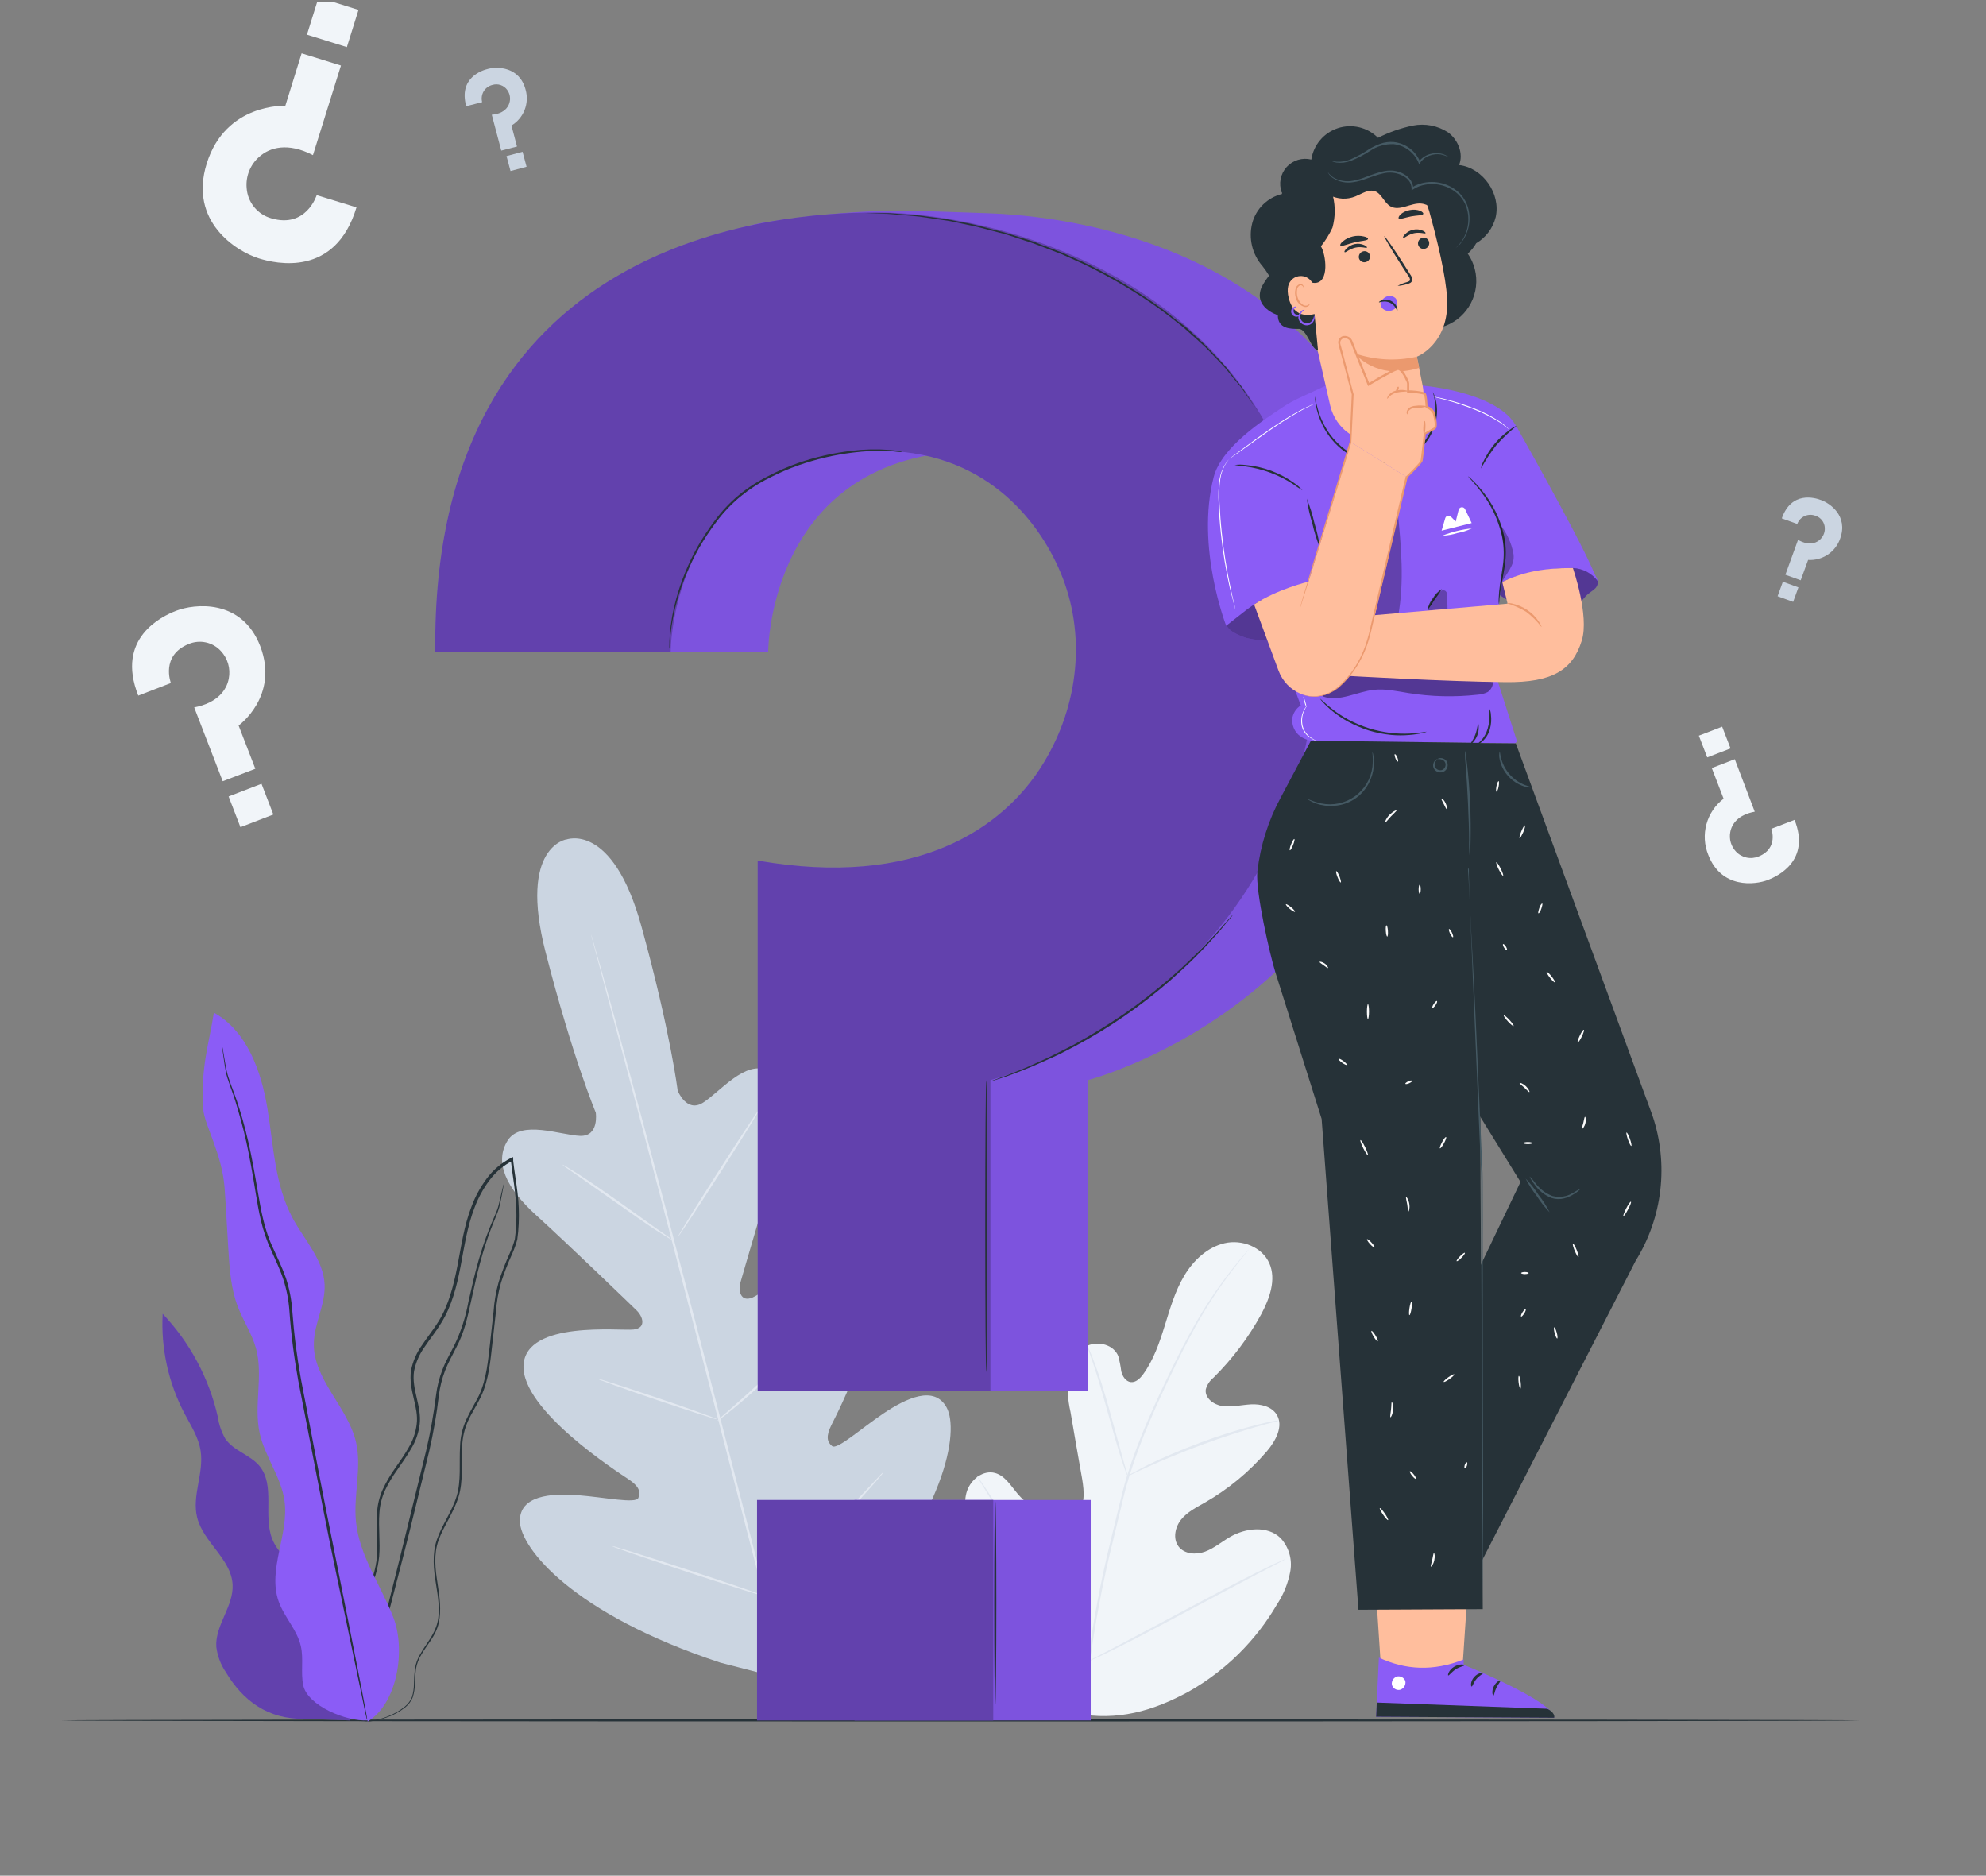 <svg width="269" height="254" viewBox="0 0 269 254" fill="none" xmlns="http://www.w3.org/2000/svg">
<rect x="0" y="0" width="269" height="254" fill="#808080" stroke="none"/>
<g clip-path="url(#clip0_5525_11503)">
<path d="M145.79 232.035C136.273 227.535 132.481 216.836 131.14 206.87C130.913 205.216 130.439 203.495 130.98 201.907C131.521 200.318 133.188 199.022 134.789 199.469C136.119 199.839 136.897 201.173 137.786 202.227C138.968 203.648 140.53 204.703 142.29 205.271C143.438 205.64 144.802 205.756 145.746 205.006C147.037 203.975 146.85 201.978 146.585 200.335C146.044 197.287 145.514 194.239 144.995 191.191C144.621 189.565 144.511 187.889 144.669 186.228C144.912 184.573 145.801 182.919 147.291 182.235C148.782 181.551 150.874 182.108 151.475 183.663C151.653 184.332 151.786 185.012 151.873 185.698C152.033 186.377 152.48 187.077 153.159 187.16C153.838 187.243 154.429 186.663 154.843 186.095C156.256 184.149 157.051 181.816 157.768 179.505C158.486 177.194 159.159 174.839 160.396 172.766C161.632 170.692 163.52 168.905 165.855 168.354C168.19 167.802 170.95 168.85 171.927 171.062C172.904 173.273 171.96 175.86 170.823 177.988C169.096 181.141 166.923 184.027 164.37 186.559C163.861 186.964 163.494 187.52 163.321 188.147C163.15 189.305 164.376 190.221 165.529 190.397C166.821 190.596 168.135 190.243 169.443 190.176C170.751 190.11 172.236 190.441 172.932 191.572C173.887 193.138 172.777 195.14 171.59 196.535C169.207 199.315 166.363 201.665 163.183 203.484C162.046 204.129 160.837 204.736 160.004 205.751C159.17 206.765 158.834 208.343 159.617 209.401C160.401 210.46 161.986 210.576 163.211 210.124C164.436 209.672 165.458 208.795 166.589 208.139C168.709 206.903 171.657 206.561 173.44 208.271C173.996 208.869 174.405 209.587 174.636 210.37C174.867 211.153 174.913 211.979 174.77 212.782C174.476 214.383 173.862 215.908 172.965 217.266C170.106 222.175 165.996 226.24 161.053 229.046C156.112 231.748 151.332 233.066 145.795 232.04" fill="#F1F5F9"/>
<path d="M147.297 225.384C148.029 219.708 149.087 214.079 150.465 208.524L151.525 204.151C151.873 202.712 152.221 201.289 152.629 199.921C153.455 197.296 154.424 194.719 155.533 192.2C156.576 189.785 157.652 187.524 158.674 185.422C159.695 183.321 160.694 181.38 161.676 179.654C163.21 176.916 164.96 174.305 166.909 171.845C167.599 170.973 168.157 170.317 168.538 169.876C168.72 169.666 168.869 169.501 168.974 169.374C169.079 169.247 169.128 169.209 169.134 169.214C169.094 169.278 169.05 169.339 169.001 169.396L168.582 169.915C168.218 170.367 167.677 171.018 167.003 171.916C165.097 174.401 163.379 177.024 161.864 179.764C160.898 181.496 159.916 183.437 158.9 185.538C157.884 187.639 156.824 189.901 155.792 192.316C154.693 194.835 153.735 197.412 152.922 200.037C152.497 201.399 152.154 202.794 151.818 204.25L150.758 208.629C149.382 214.172 148.319 219.788 147.573 225.45" fill="#E2E8F0"/>
<path d="M152.722 199.899C152.603 199.685 152.508 199.457 152.441 199.221C152.275 198.785 152.06 198.118 151.806 197.34C151.298 195.741 150.669 193.508 149.984 191.048C149.3 188.588 148.643 186.366 148.108 184.783C147.843 183.989 147.622 183.344 147.467 182.908C147.374 182.681 147.302 182.447 147.252 182.208C147.385 182.413 147.494 182.633 147.578 182.864C147.771 183.288 148.019 183.923 148.312 184.706C148.902 186.283 149.592 188.495 150.282 190.965C150.972 193.436 151.552 195.598 152.016 197.274C152.231 198.035 152.408 198.675 152.568 199.188C152.64 199.42 152.692 199.658 152.722 199.899Z" fill="#E2E8F0"/>
<path d="M173.229 192.366C172.962 192.477 172.685 192.561 172.401 192.614C171.849 192.752 171.093 192.951 170.143 193.227C168.239 193.778 165.639 194.594 162.807 195.642C159.975 196.69 157.453 197.754 155.631 198.57C154.726 198.973 154.003 199.321 153.5 199.558C153.248 199.695 152.984 199.809 152.711 199.9C152.939 199.724 153.185 199.572 153.445 199.447C153.931 199.177 154.643 198.802 155.537 198.344C157.32 197.473 159.837 196.376 162.675 195.322C165.096 194.417 167.563 193.638 170.066 192.989C171.026 192.736 171.81 192.57 172.357 192.465C172.644 192.405 172.936 192.372 173.229 192.366Z" fill="#E2E8F0"/>
<path d="M147.489 224.959C147.418 224.887 147.355 224.807 147.301 224.722L146.81 224.021C146.385 223.404 145.794 222.505 145.082 221.38C143.647 219.13 141.77 215.959 139.744 212.429C137.718 208.9 135.88 205.717 134.484 203.445L132.828 200.748L132.386 200.015C132.328 199.934 132.281 199.845 132.248 199.75C132.248 199.75 132.32 199.822 132.436 199.982C132.552 200.142 132.734 200.401 132.927 200.688C133.352 201.3 133.943 202.199 134.66 203.329C136.09 205.58 137.972 208.745 139.998 212.275C142.024 215.804 143.862 218.986 145.253 221.264L146.909 223.955C147.086 224.248 147.235 224.507 147.351 224.689C147.41 224.771 147.456 224.863 147.489 224.959Z" fill="#E2E8F0"/>
<path d="M174.084 211.144C174.007 211.212 173.919 211.268 173.825 211.31L173.058 211.718L170.209 213.201C167.802 214.459 164.502 216.229 160.858 218.165C157.215 220.101 153.898 221.871 151.474 223.073C150.26 223.674 149.266 224.176 148.582 224.468L147.754 224.832C147.663 224.88 147.567 224.918 147.467 224.943C147.546 224.876 147.633 224.821 147.726 224.777L148.499 224.369L151.347 222.88C153.749 221.628 157.05 219.858 160.693 217.917C164.336 215.975 167.659 214.216 170.077 213.014C171.291 212.413 172.285 211.911 172.969 211.619L173.764 211.255C173.864 211.202 173.972 211.164 174.084 211.144Z" fill="#E2E8F0"/>
<path d="M76.767 113.657C76.767 113.657 70.209 114.567 73.891 128.917C77.573 143.267 80.697 150.668 80.697 150.668C80.697 150.668 81.189 153.916 78.567 153.817C75.945 153.717 70.596 151.611 68.779 154.418C66.903 157.352 68.548 160.881 72.644 164.582C76.739 168.282 85.472 176.715 86.256 177.481C87.04 178.248 87.614 179.825 85.814 180.04C84.015 180.255 71.252 178.761 70.91 184.855C70.568 190.949 83.722 199.375 85.141 200.324C86.559 201.273 86.797 202.012 86.466 202.839C86.134 203.666 81.906 202.756 78.257 202.475C74.609 202.194 70.325 202.519 70.419 206.048C70.513 209.578 77.424 218.512 97.572 225.152L107.116 227.617L114.165 220.68C128.351 204.912 129.903 193.734 128.23 190.623C126.557 187.513 122.71 189.36 119.652 191.412C116.594 193.463 113.392 196.375 112.708 195.824C112.023 195.272 111.847 194.511 112.608 192.984C113.37 191.456 120.596 177.614 117.262 172.496C113.928 167.378 103.594 174.999 101.938 175.7C100.282 176.4 99.984 174.735 100.282 173.698C100.58 172.661 103.947 161.014 105.681 155.747C107.414 150.48 107.083 146.609 103.992 144.998C101.011 143.449 97.428 147.949 95.198 149.339C92.968 150.728 91.787 147.684 91.787 147.684C91.787 147.684 90.815 139.715 86.874 125.431C82.933 111.148 76.645 113.707 76.645 113.707" fill="#CBD5E1"/>
<path d="M107.11 229.989C104.256 219.51 99.493 200.759 95.325 184.661C91.157 168.563 87.371 154.048 84.567 143.537C83.164 138.286 82.027 134.04 81.254 131.089C80.868 129.628 80.564 128.486 80.355 127.703L80.123 126.821C80.073 126.622 80.057 126.518 80.057 126.518C80.057 126.518 80.095 126.611 80.156 126.81C80.217 127.008 80.299 127.312 80.41 127.687C80.636 128.47 80.962 129.6 81.37 131.056C82.198 133.985 83.369 138.226 84.793 143.476C87.647 153.954 91.472 168.519 95.64 184.584C99.807 200.649 104.532 219.416 107.336 229.928" fill="#E2E8F0"/>
<path d="M76.144 157.693C76.365 157.784 76.576 157.897 76.774 158.03C77.166 158.261 77.729 158.614 78.43 159.056C79.804 159.943 81.676 161.217 83.712 162.657L88.912 166.363L90.496 167.466C90.696 167.59 90.882 167.736 91.049 167.901C90.826 167.812 90.613 167.699 90.414 167.565C90.022 167.333 89.459 166.98 88.758 166.534C87.394 165.635 85.54 164.328 83.503 162.894L78.275 159.227L76.686 158.124C76.49 158 76.309 157.856 76.144 157.693Z" fill="#E2E8F0"/>
<path d="M91.849 167.444C91.777 167.4 94.234 163.435 97.331 158.587C100.427 153.739 103.005 149.846 103.077 149.89C103.149 149.934 100.692 153.905 97.59 158.753C94.488 163.6 91.921 167.477 91.849 167.444Z" fill="#E2E8F0"/>
<path d="M97.137 192.416C97.29 192.225 97.466 192.055 97.661 191.908L99.146 190.607C100.399 189.504 102.127 187.982 103.97 186.228C105.814 184.474 107.437 182.836 108.596 181.639C109.148 181.088 109.601 180.597 109.971 180.222C110.138 180.037 110.323 179.869 110.523 179.72C110.4 179.931 110.252 180.126 110.081 180.299C109.783 180.658 109.336 181.165 108.773 181.783C107.669 183.024 106.057 184.695 104.202 186.448C102.348 188.202 100.603 189.713 99.312 190.772C98.66 191.324 98.13 191.721 97.755 192.002C97.565 192.162 97.357 192.301 97.137 192.416Z" fill="#E2E8F0"/>
<path d="M80.99 186.719C81.213 186.745 81.432 186.799 81.642 186.879L83.391 187.43C84.86 187.899 86.886 188.566 89.116 189.316C91.346 190.066 93.361 190.772 94.812 191.296L96.529 191.925C96.743 191.992 96.948 192.082 97.142 192.195C96.919 192.172 96.7 192.121 96.49 192.041L94.741 191.489C93.272 191.02 91.246 190.353 89.016 189.598C86.786 188.842 84.771 188.142 83.32 187.623L81.603 186.989C81.388 186.927 81.181 186.836 80.99 186.719Z" fill="#E2E8F0"/>
<path d="M82.856 209.357C83.139 209.4 83.419 209.47 83.689 209.567L85.93 210.251C87.818 210.841 90.418 211.674 93.288 212.617C96.159 213.56 98.748 214.42 100.619 215.065L102.827 215.837C103.102 215.925 103.369 216.034 103.627 216.163C103.341 216.121 103.06 216.051 102.788 215.953L100.547 215.269C98.659 214.679 96.059 213.847 93.189 212.904C90.319 211.96 87.73 211.095 85.864 210.455L83.656 209.677C83.38 209.595 83.112 209.488 82.856 209.357Z" fill="#E2E8F0"/>
<path d="M103.176 215.859C103.37 215.621 103.586 215.401 103.822 215.203L105.649 213.488C107.189 212.038 109.308 210.025 111.588 207.736C113.868 205.447 115.883 203.324 117.329 201.78L119.04 199.949C119.242 199.715 119.461 199.497 119.697 199.298C119.536 199.557 119.351 199.801 119.145 200.026C118.77 200.484 118.207 201.129 117.489 201.923C116.082 203.511 114.094 205.662 111.804 207.951C109.513 210.24 107.388 212.236 105.798 213.648C105.003 214.348 104.357 214.916 103.899 215.302C103.674 215.508 103.432 215.694 103.176 215.859Z" fill="#E2E8F0"/>
<path d="M48.285 28.082L42.897 26.427C42.897 26.427 41.484 30.95 36.759 29.566C35.844 29.314 35.03 28.784 34.43 28.05C33.83 27.316 33.473 26.414 33.408 25.468C33.337 24.67 33.458 23.867 33.761 23.126C34.063 22.384 34.538 21.726 35.147 21.205C36.533 19.98 38.961 19.236 42.389 21.006L46.181 8.873L40.855 7.219L38.647 14.328C38.647 14.328 30.566 13.925 27.999 22.148C25.542 30.018 32.034 34.049 35.059 34.992C37.355 35.709 45.42 37.606 48.285 28.082Z" fill="#F1F5F9"/>
<path d="M41.576 4.693L46.982 6.379L48.558 1.335L43.151 -0.35L41.576 4.693Z" fill="#F1F5F9"/>
<path d="M63.15 14.383L65.308 13.832C65.242 13.587 65.226 13.331 65.261 13.08C65.296 12.829 65.381 12.587 65.511 12.37C65.642 12.152 65.814 11.963 66.019 11.813C66.224 11.664 66.457 11.557 66.704 11.499C67.064 11.39 67.448 11.396 67.805 11.516C68.161 11.636 68.471 11.863 68.692 12.166C68.879 12.418 69.005 12.711 69.057 13.02C69.11 13.33 69.089 13.648 68.995 13.947C68.791 14.648 68.134 15.409 66.611 15.536L67.897 20.394L70.028 19.843L69.277 16.997C70.085 16.51 70.71 15.771 71.056 14.894C71.402 14.017 71.45 13.051 71.192 12.144C70.364 8.99 67.328 9.006 66.13 9.32C65.203 9.536 62.106 10.589 63.15 14.383Z" fill="#CBD5E1"/>
<path d="M70.779 20.551L68.606 21.133L69.149 23.161L71.323 22.579L70.779 20.551Z" fill="#CBD5E1"/>
<path d="M241.34 70.199L243.437 70.955C243.525 70.717 243.66 70.5 243.833 70.316C244.007 70.131 244.215 69.983 244.447 69.88C244.678 69.778 244.928 69.722 245.181 69.717C245.434 69.712 245.686 69.758 245.921 69.852C246.275 69.965 246.584 70.185 246.808 70.481C247.031 70.778 247.157 71.136 247.169 71.506C247.182 71.823 247.12 72.137 246.987 72.425C246.855 72.713 246.656 72.965 246.407 73.161C245.855 73.618 244.867 73.867 243.542 73.106L241.826 77.832L243.901 78.582L244.906 75.824C245.848 75.883 246.783 75.63 247.568 75.106C248.353 74.582 248.944 73.816 249.25 72.924C250.354 69.857 247.864 68.153 246.689 67.728C245.789 67.376 242.643 66.488 241.34 70.199Z" fill="#CBD5E1"/>
<path d="M243.592 79.541L241.484 78.778L240.772 80.743L242.879 81.506L243.592 79.541Z" fill="#CBD5E1"/>
<path d="M18.73 94.201L23.146 92.491C23.146 92.491 21.711 88.768 25.558 87.208C26.295 86.896 27.11 86.821 27.89 86.992C28.672 87.163 29.38 87.571 29.919 88.162C30.377 88.652 30.713 89.244 30.899 89.889C31.085 90.534 31.116 91.214 30.99 91.873C30.714 93.406 29.5 95.182 26.303 95.794L30.168 105.793L34.584 104.105L32.32 98.249C32.32 98.249 37.84 94.289 35.251 87.505C32.74 81.02 26.314 81.759 23.847 82.713C21.943 83.446 15.628 86.408 18.73 94.201Z" fill="#F1F5F9"/>
<path d="M35.42 106.14L30.965 107.855L32.568 112.014L37.024 110.299L35.42 106.14Z" fill="#F1F5F9"/>
<path d="M243.068 111.026L239.922 112.234C239.922 112.234 240.938 114.876 238.211 115.979C237.689 116.197 237.112 116.249 236.559 116.129C236.006 116.008 235.504 115.721 235.12 115.306C234.795 114.958 234.557 114.538 234.426 114.081C234.294 113.624 234.273 113.142 234.363 112.675C234.562 111.572 235.423 110.337 237.675 109.918L234.971 102.809L231.857 104.006L233.458 108.159C232.325 109.025 231.508 110.238 231.133 111.613C230.758 112.989 230.846 114.449 231.383 115.769C233.154 120.363 237.692 119.845 239.458 119.166C240.794 118.642 245.265 116.547 243.068 111.026Z" fill="#F1F5F9"/>
<path d="M231.241 102.565L234.398 101.35L233.263 98.406L230.106 99.622L231.241 102.565Z" fill="#F1F5F9"/>
<path d="M251.955 232.977C251.955 233.06 197.389 233.121 130.095 233.121C62.801 233.121 8.225 233.06 8.225 232.977C8.225 232.894 62.779 232.834 130.095 232.834C197.412 232.834 251.955 232.9 251.955 232.977Z" fill="#263238"/>
<path d="M43.226 218.656C43.778 216.627 42.415 214.592 40.925 213.141C39.434 211.691 37.651 210.356 36.873 208.409C35.614 205.255 37.303 201.174 35.162 198.543C33.898 196.999 31.634 196.481 30.514 194.826C29.996 193.914 29.653 192.914 29.504 191.876C28.313 186.636 25.733 181.813 22.035 177.912C21.786 182.579 22.798 187.227 24.966 191.368C25.833 193.023 26.904 194.633 27.174 196.481C27.643 199.475 25.965 202.547 26.705 205.503C27.55 208.867 31.331 211.123 31.507 214.586C31.662 217.515 29.106 220.101 29.299 223.013C29.454 224.26 29.907 225.451 30.619 226.487C32.882 230.254 36.216 232.846 41.261 232.763L47.444 232.978L43.226 218.656Z" fill="#8B5CF6"/>
<g opacity="0.3">
<path d="M43.226 218.656C43.778 216.627 42.415 214.592 40.925 213.141C39.434 211.691 37.651 210.356 36.873 208.41C35.614 205.255 37.303 201.174 35.162 198.543C33.898 196.999 31.634 196.481 30.514 194.826C29.996 193.914 29.653 192.914 29.504 191.876C28.313 186.636 25.733 181.813 22.035 177.912C21.786 182.579 22.798 187.227 24.966 191.369C25.833 193.023 26.904 194.633 27.174 196.481C27.643 199.475 25.965 202.547 26.705 205.503C27.55 208.867 31.331 211.123 31.507 214.586C31.662 217.515 29.106 220.101 29.299 223.013C29.454 224.26 29.907 225.452 30.619 226.488C32.882 230.254 36.216 232.846 41.261 232.764L47.444 232.979L43.226 218.656Z" fill="black"/>
</g>
<path d="M48.692 233.106C49.258 233.193 49.835 233.182 50.398 233.073C51.081 232.969 51.752 232.799 52.402 232.565C53.299 232.253 54.138 231.795 54.886 231.208C55.335 230.847 55.686 230.379 55.907 229.846C56.091 229.249 56.188 228.629 56.194 228.004C56.206 227.337 56.256 226.67 56.343 226.008C56.459 225.303 56.714 224.628 57.094 224.023C57.822 222.743 59.037 221.53 59.423 219.793C59.809 218.055 59.544 216.235 59.257 214.382C58.97 212.529 58.705 210.522 59.401 208.581C60.096 206.64 61.421 204.902 62.1 202.729C62.779 200.557 62.459 198.163 62.602 195.83C62.645 194.645 62.919 193.48 63.408 192.4C63.905 191.297 64.601 190.277 65.142 189.13C66.246 186.802 66.433 184.166 66.731 181.58C66.88 180.278 67.024 178.96 67.173 177.637C67.267 176.298 67.498 174.973 67.863 173.682C68.282 172.381 68.776 171.105 69.343 169.86C69.634 169.217 69.874 168.551 70.06 167.87C70.164 167.164 70.23 166.453 70.259 165.741C70.325 164.314 70.269 162.884 70.093 161.467C69.928 160.044 69.668 158.632 69.514 157.204C69.514 157.116 69.514 157.033 69.514 156.956L69.481 156.674L69.232 156.796C67.927 157.465 66.794 158.425 65.92 159.603C65.063 160.756 64.374 162.024 63.872 163.369C62.84 166.022 62.47 168.802 61.951 171.454C61.432 174.107 60.77 176.716 59.412 178.922C58.733 180.024 57.91 181.028 57.204 182.098C56.437 183.142 55.913 184.344 55.669 185.617C55.3 188.231 56.74 190.525 56.442 192.841C56.308 193.976 55.931 195.068 55.338 196.045C54.786 197.033 54.118 197.948 53.489 198.863C52.851 199.761 52.297 200.716 51.833 201.715C51.396 202.692 51.138 203.74 51.071 204.809C50.922 206.893 51.215 208.868 51.071 210.732C50.899 212.508 50.379 214.234 49.542 215.811C48.797 217.327 47.964 218.701 47.268 220.035C46.92 220.697 46.594 221.348 46.33 222.004C46.079 222.634 45.894 223.288 45.778 223.956C45.593 225.123 45.578 226.31 45.733 227.48C45.896 229.113 46.507 230.668 47.5 231.975C47.652 232.173 47.82 232.357 48.002 232.527C48.124 232.654 48.259 232.769 48.405 232.868C48.637 233.039 48.758 233.117 48.758 233.117C48.317 232.768 47.915 232.372 47.56 231.936C46.613 230.625 46.04 229.081 45.904 227.469C45.764 226.313 45.79 225.143 45.982 223.995C46.098 223.343 46.283 222.705 46.534 222.092C46.813 221.429 47.129 220.781 47.478 220.151C48.179 218.827 49.018 217.46 49.78 215.932C50.642 214.331 51.178 212.574 51.358 210.765C51.524 208.862 51.237 206.877 51.391 204.847C51.462 203.813 51.715 202.799 52.137 201.853C52.603 200.874 53.158 199.94 53.793 199.062C54.422 198.147 55.09 197.231 55.664 196.222C56.294 195.208 56.697 194.07 56.845 192.885C57.143 190.42 55.714 188.115 56.083 185.683C56.325 184.466 56.832 183.318 57.568 182.319C58.269 181.265 59.097 180.262 59.776 179.131C61.184 176.864 61.863 174.206 62.376 171.543C62.89 168.879 63.27 166.121 64.286 163.518C64.775 162.21 65.445 160.977 66.279 159.856C67.119 158.726 68.209 157.805 69.464 157.165L69.182 157.005C69.182 157.088 69.182 157.171 69.21 157.259C69.365 158.704 69.624 160.116 69.762 161.527C69.936 162.923 69.99 164.331 69.922 165.735C69.894 166.426 69.832 167.114 69.734 167.798C69.556 168.458 69.323 169.101 69.039 169.723C68.469 170.98 67.972 172.269 67.549 173.583C67.18 174.894 66.948 176.239 66.853 177.598C66.709 178.927 66.56 180.245 66.417 181.547C66.119 184.144 65.926 186.736 64.871 188.981C64.319 190.084 63.657 191.137 63.144 192.262C62.638 193.383 62.357 194.591 62.316 195.819C62.178 198.202 62.487 200.534 61.841 202.641C61.195 204.748 59.854 206.502 59.175 208.493C58.496 210.483 58.744 212.59 59.042 214.438C59.34 216.285 59.638 218.105 59.241 219.743C58.843 221.381 57.706 222.605 56.967 223.918C56.577 224.55 56.316 225.253 56.199 225.986C56.116 226.656 56.072 227.329 56.067 228.004C56.068 228.613 55.978 229.219 55.802 229.802C55.597 230.307 55.269 230.753 54.847 231.098C54.12 231.684 53.301 232.146 52.424 232.466C51.782 232.713 51.119 232.898 50.442 233.017C50.028 233.092 49.609 233.133 49.189 233.139C48.841 233.106 48.692 233.106 48.692 233.106Z" fill="#263238"/>
<path d="M68.222 160.364C68.192 160.423 68.172 160.486 68.161 160.551L68.028 161.103C67.907 161.593 67.758 162.327 67.526 163.242C67.294 164.158 66.726 165.195 66.245 166.469C65.683 167.903 65.193 169.364 64.777 170.847C64.302 172.502 63.888 174.322 63.447 176.285C63.072 178.376 62.406 180.405 61.471 182.313C60.963 183.317 60.367 184.331 59.942 185.445C59.496 186.583 59.197 187.773 59.053 188.986C58.739 191.499 58.293 193.993 57.717 196.459C56.48 201.516 55.299 206.336 54.223 210.726C53.147 215.116 52.131 219.042 51.292 222.362C50.453 225.682 49.818 228.329 49.354 230.221C49.139 231.125 48.968 231.837 48.846 232.361C48.797 232.587 48.752 232.769 48.719 232.912C48.713 232.977 48.713 233.041 48.719 233.105C48.752 233.048 48.776 232.987 48.791 232.923C48.83 232.774 48.885 232.598 48.951 232.372C49.089 231.859 49.282 231.148 49.531 230.249C50.028 228.374 50.729 225.71 51.595 222.428C52.462 219.147 53.472 215.176 54.604 210.814C55.735 206.452 56.883 201.599 58.131 196.536C58.703 194.064 59.138 191.561 59.434 189.041C59.575 187.857 59.864 186.695 60.295 185.583C60.731 184.48 61.288 183.493 61.796 182.478C62.9 180.465 63.336 178.304 63.773 176.357C64.209 174.41 64.595 172.568 65.048 170.925C65.5 169.281 65.975 167.814 66.45 166.546C66.924 165.277 67.449 164.229 67.675 163.281C67.901 162.332 68.006 161.626 68.106 161.119C68.142 160.891 68.176 160.707 68.205 160.568C68.222 160.43 68.233 160.364 68.222 160.364Z" fill="#263238"/>
<path d="M49.784 233.133C53.819 230.734 54.979 223.454 53.295 219.075C51.611 214.696 48.664 210.693 48.211 206.021C47.858 202.431 49.039 198.747 48.211 195.24C47.08 190.502 42.454 186.835 42.509 181.965C42.537 179.235 44.093 176.665 43.966 173.936C43.817 170.594 41.245 167.935 39.655 164.99C37.215 160.474 37.055 155.141 36.222 150.1C35.388 145.059 33.462 139.622 28.968 137.135C28.306 141.431 27.174 144.376 27.528 150.194C27.66 152.284 30.089 156.26 30.42 160.865C30.619 163.623 30.751 166.347 30.922 169.082C31.094 171.818 31.259 174.465 32.214 176.958C32.948 178.871 34.124 180.609 34.671 182.583C35.692 186.295 34.345 190.304 35.173 194.076C35.874 197.264 38.082 200.005 38.535 203.236C39.164 207.775 36.227 212.496 37.729 216.825C38.479 218.976 40.246 220.686 40.748 222.919C41.14 224.64 40.715 226.465 41.068 228.191C41.62 230.982 46.953 233.155 49.795 232.973" fill="#8B5CF6"/>
<path d="M30.072 141.376C30.064 141.456 30.064 141.538 30.072 141.618C30.072 141.8 30.127 142.032 30.16 142.324C30.254 142.947 30.359 143.857 30.569 145.038C30.779 146.218 31.408 147.552 31.894 149.163C32.379 150.773 32.92 152.615 33.373 154.678C33.826 156.74 34.223 159.04 34.626 161.505C35.029 163.97 35.471 166.656 36.696 169.226C37.248 170.511 37.899 171.802 38.352 173.18C38.816 174.592 39.101 176.055 39.202 177.537C39.428 180.681 39.824 183.811 40.389 186.912C41.625 193.277 42.801 199.338 43.872 204.858C44.943 210.378 46.019 215.303 46.88 219.473C47.742 223.642 48.448 226.973 48.939 229.322L49.491 231.997C49.558 232.284 49.607 232.51 49.651 232.686C49.666 232.767 49.689 232.847 49.718 232.923C49.727 232.843 49.727 232.761 49.718 232.681C49.685 232.499 49.646 232.273 49.596 231.98C49.475 231.341 49.304 230.436 49.089 229.289C48.625 226.934 47.984 223.57 47.151 219.417C46.317 215.265 45.329 210.285 44.231 204.786C43.132 199.288 42.023 193.205 40.781 186.846C40.216 183.745 39.818 180.615 39.589 177.471C39.483 175.958 39.189 174.465 38.711 173.026C38.22 171.625 37.574 170.329 37.005 169.05C35.791 166.518 35.349 163.877 34.93 161.422C34.51 158.968 34.107 156.663 33.627 154.589C33.147 152.516 32.622 150.663 32.081 149.075C31.54 147.486 30.939 146.141 30.696 144.988C30.453 143.835 30.337 142.909 30.221 142.297C30.166 142.01 30.122 141.778 30.089 141.596C30.087 141.523 30.082 141.449 30.072 141.376Z" fill="#263238"/>
<path d="M72.167 88.271H104.045C104.045 88.271 104.045 61.529 131.86 61.055C146.306 60.801 153.797 70.259 156.844 77.5C160.377 85.911 159.306 95.496 154.57 103.299C149.166 112.206 137.518 121.156 116.035 117.373L115.83 188.334H147.355V146.266C147.355 146.266 191.565 134.85 191.565 86.153C191.565 39.58 153.869 29.52 133.605 28.87C122.333 28.511 118.248 28.026 104.305 30.006C86.536 32.543 71.792 53.157 72.167 88.271Z" fill="#8B5CF6"/>
<path d="M147.736 203.125H115.742V232.977H147.736V203.125Z" fill="#8B5CF6"/>
<path opacity="0.1" d="M147.736 203.125H115.742V232.977H147.736V203.125Z" fill="black"/>
<path opacity="0.1" d="M72.167 88.271H104.045C104.045 88.271 104.045 61.529 131.86 61.055C146.306 60.801 153.797 70.259 156.844 77.5C160.377 85.911 159.306 95.496 154.57 103.299C149.166 112.206 137.518 121.156 116.035 117.373L115.83 188.334H147.355V146.266C147.355 146.266 191.565 134.85 191.565 86.153C191.565 39.58 153.869 29.52 133.605 28.87C122.333 28.511 118.248 28.026 104.305 30.006C86.536 32.543 71.792 53.157 72.167 88.271Z" fill="black"/>
<path d="M58.959 88.271H90.842C90.842 88.271 90.842 61.529 118.658 61.055C133.104 60.801 140.594 70.259 143.636 77.5C147.174 85.91 146.103 95.495 141.367 103.299C135.963 112.206 124.111 120.302 102.628 116.535V188.334H134.152V146.266C134.152 146.266 178.362 134.85 178.362 86.153C178.362 39.58 136.554 28.765 118.663 28.765C104.979 28.781 58.357 32.085 58.959 88.271Z" fill="#8B5CF6"/>
<path opacity="0.3" d="M58.959 88.271H90.842C90.842 88.271 90.842 61.529 118.658 61.055C133.104 60.801 140.594 70.259 143.636 77.5C147.174 85.91 146.103 95.495 141.367 103.299C135.963 112.206 124.111 120.302 102.628 116.535V188.334H134.152V146.266C134.152 146.266 178.362 134.85 178.362 86.153C178.362 39.58 136.554 28.765 118.663 28.765C104.979 28.781 58.357 32.085 58.959 88.271Z" fill="black"/>
<path d="M134.533 203.125H102.539V232.977H134.533V203.125Z" fill="#8B5CF6"/>
<path opacity="0.3" d="M134.533 203.125H102.539V232.977H134.533V203.125Z" fill="black"/>
<path d="M122.256 61.198C122.098 61.212 121.939 61.212 121.781 61.198C121.467 61.198 121.014 61.094 120.423 61.088C118.753 61.006 117.079 61.076 115.422 61.298C112.965 61.608 110.547 62.176 108.208 62.991C106.829 63.472 105.486 64.051 104.189 64.722C102.787 65.422 101.467 66.275 100.253 67.265C99.047 68.264 97.967 69.404 97.035 70.662C96.152 71.825 95.346 73.044 94.623 74.313C93.416 76.473 92.458 78.764 91.769 81.14C91.302 82.744 90.98 84.387 90.808 86.049C90.742 86.633 90.726 87.097 90.709 87.405C90.71 87.564 90.695 87.723 90.665 87.88C90.651 87.722 90.651 87.563 90.665 87.405C90.665 87.091 90.665 86.628 90.715 86.038C90.842 84.358 91.136 82.695 91.592 81.074C92.256 78.67 93.201 76.353 94.408 74.169C95.132 72.887 95.942 71.654 96.831 70.48C97.771 69.202 98.864 68.044 100.088 67.033C101.316 66.03 102.653 65.166 104.073 64.458C105.378 63.774 106.73 63.184 108.119 62.693C110.48 61.881 112.921 61.327 115.4 61.038C117.068 60.834 118.753 60.795 120.429 60.923C120.884 60.952 121.338 61.007 121.787 61.088C121.946 61.114 122.102 61.151 122.256 61.198Z" fill="#263238"/>
<path d="M170.291 55.523C170.291 55.523 170.252 55.485 170.186 55.402C170.12 55.319 170.02 55.176 169.91 55.016L168.856 53.527C168.629 53.207 168.387 52.837 168.1 52.457L167.106 51.249L165.969 49.854C165.555 49.369 165.069 48.9 164.583 48.387C164.098 47.874 163.601 47.328 163.038 46.804C162.475 46.28 161.873 45.745 161.255 45.194C160.946 44.918 160.642 44.642 160.311 44.35L159.284 43.539C158.583 42.988 157.888 42.436 157.131 41.885C153.835 39.529 150.339 37.466 146.682 35.719L143.773 34.407L140.886 33.304C139.942 32.912 138.982 32.636 138.054 32.328C137.127 32.019 136.222 31.704 135.294 31.489L132.656 30.8C131.8 30.574 130.95 30.436 130.138 30.248C129.327 30.061 128.543 29.895 127.776 29.802L125.568 29.482C124.171 29.245 122.891 29.195 121.776 29.085C121.224 29.041 120.672 28.98 120.214 28.958L118.9 28.925L117.078 28.864H116.603H116.443C116.496 28.856 116.55 28.856 116.603 28.864H117.078H118.9H120.219C120.699 28.864 121.224 28.93 121.787 28.969C122.891 29.063 124.193 29.101 125.59 29.327L127.798 29.625C128.565 29.713 129.349 29.912 130.166 30.061C130.983 30.21 131.822 30.364 132.7 30.612L135.349 31.296C136.266 31.506 137.171 31.848 138.109 32.129C139.048 32.41 140.003 32.68 140.947 33.1L143.85 34.203L146.776 35.521C150.452 37.271 153.962 39.349 157.264 41.73C158.026 42.282 158.721 42.872 159.422 43.418L160.449 44.163C160.78 44.438 161.084 44.714 161.393 45.012L163.17 46.666C163.722 47.218 164.219 47.769 164.71 48.271C165.202 48.773 165.671 49.264 166.085 49.755L167.189 51.161L168.171 52.385C168.453 52.771 168.69 53.146 168.911 53.488C169.342 54.133 169.678 54.641 169.916 55.005L170.175 55.407C170.219 55.441 170.257 55.48 170.291 55.523Z" fill="#263238"/>
<path d="M166.968 123.908C166.902 124.028 166.823 124.139 166.731 124.239L165.969 125.138C165.654 125.541 165.257 126.021 164.766 126.556C164.274 127.091 163.75 127.719 163.11 128.37C162.469 129.021 161.785 129.749 161.006 130.482C160.228 131.216 159.384 131.988 158.484 132.793C154.537 136.234 150.211 139.215 145.589 141.678C144.518 142.229 143.508 142.781 142.531 143.205C141.554 143.63 140.643 144.065 139.804 144.418C138.965 144.771 138.192 145.064 137.519 145.323C136.845 145.582 136.255 145.792 135.769 145.946L134.665 146.305C134.537 146.355 134.404 146.392 134.268 146.415C134.387 146.347 134.512 146.291 134.643 146.249L135.747 145.841C136.227 145.67 136.807 145.45 137.475 145.174C138.143 144.898 138.915 144.622 139.743 144.231C140.571 143.839 141.488 143.47 142.443 142.99C143.398 142.51 144.419 142.003 145.484 141.446C147.587 140.288 149.856 138.931 152.147 137.365C154.438 135.799 156.497 134.15 158.329 132.594C159.229 131.8 160.09 131.056 160.857 130.306C161.625 129.556 162.342 128.877 162.977 128.227C163.612 127.576 164.169 126.975 164.666 126.445C165.163 125.916 165.571 125.453 165.903 125.067L166.675 124.19C166.765 124.088 166.863 123.994 166.968 123.908Z" fill="#263238"/>
<path d="M133.594 185.83C133.512 185.83 133.445 176.973 133.445 166.048C133.445 155.123 133.512 146.26 133.594 146.26C133.677 146.26 133.738 155.117 133.738 166.048C133.738 176.978 133.671 185.83 133.594 185.83Z" fill="#263238"/>
<path d="M134.809 230.953C134.727 230.953 134.666 224.738 134.666 217.072C134.666 209.406 134.727 203.186 134.809 203.186C134.892 203.186 134.953 209.401 134.953 217.072C134.953 224.743 134.887 230.953 134.809 230.953Z" fill="#263238"/>
<path d="M166.19 84.041C165.638 85.144 167.697 86.049 168.884 86.407C170.094 86.704 171.347 86.79 172.587 86.661C174.243 86.572 175.938 86.418 177.368 85.602C178.62 84.827 179.621 83.706 180.249 82.376C180.869 81.049 181.359 79.666 181.712 78.245C181.712 78.245 168.668 79.094 166.19 84.041Z" fill="#8B5CF6"/>
<g opacity="0.4">
<path d="M166.19 84.041C165.638 85.144 167.697 86.049 168.884 86.407C170.094 86.704 171.347 86.79 172.587 86.661C174.243 86.572 175.938 86.418 177.368 85.602C178.62 84.827 179.621 83.706 180.249 82.376C180.869 81.049 181.359 79.666 181.712 78.245C181.712 78.245 168.668 79.094 166.19 84.041Z" fill="black"/>
</g>
<path d="M203.03 80.511C205.18 82.035 207.757 82.842 210.393 82.817C211.657 82.887 212.903 82.495 213.899 81.714C214.324 81.322 214.644 80.826 215.08 80.451C215.378 80.197 215.726 80.004 216.007 79.734C216.156 79.606 216.27 79.444 216.341 79.261C216.411 79.078 216.435 78.88 216.41 78.686C216.301 78.207 216.033 77.779 215.648 77.473C214.153 76.624 212.364 76.657 210.642 76.695C208.918 76.77 207.216 77.103 205.591 77.682C204.255 78.135 202.859 78.785 202.18 79.999" fill="#8B5CF6"/>
<g opacity="0.4">
<path d="M216.41 78.686C216.215 78.221 215.872 77.834 215.433 77.583C213.937 76.734 212.364 76.657 210.642 76.695C208.918 76.77 207.216 77.103 205.591 77.683C204.255 78.135 202.859 78.786 202.18 79.999L203.03 80.512C205.18 82.036 207.757 82.843 210.393 82.817C211.657 82.887 212.903 82.495 213.899 81.714C214.324 81.323 214.644 80.826 215.08 80.451C215.378 80.198 215.726 80.004 216.007 79.734C216.156 79.606 216.27 79.444 216.341 79.261C216.411 79.078 216.435 78.881 216.41 78.686Z" fill="black"/>
</g>
<path d="M177.561 100.304L205.078 100.668C205.134 100.668 205.189 100.655 205.239 100.63C205.289 100.604 205.332 100.568 205.366 100.523C205.399 100.478 205.421 100.425 205.431 100.37C205.44 100.315 205.436 100.258 205.42 100.205L202.191 90.146C202.191 90.146 202.666 85.116 203.323 79.072C204.322 69.889 205.652 58.347 205.669 58.38C203.786 53.108 192.68 52.214 192.68 52.214L180.023 52.964L179.581 52.22L175.938 53.913C175.143 54.282 174.379 54.714 173.652 55.203C171.246 56.808 165.45 60.498 164.39 64.606C161.945 74.119 166.085 84.736 166.085 84.736L168.745 82.656C169.415 82.141 170.12 81.671 170.854 81.25L176.186 95.528C175.869 95.728 175.6 95.996 175.4 96.313C175.199 96.63 175.072 96.987 175.027 97.359C174.983 98.517 175.579 99.907 177.561 100.304Z" fill="#8B5CF6"/>
<g opacity="0.3">
<path d="M189.368 83.473C190.24 78.785 189.782 73.965 189.313 69.222C187.789 73.083 187.845 77.495 186.227 81.322C186.029 81.726 185.884 82.155 185.797 82.596C185.754 82.818 185.765 83.046 185.829 83.263C185.892 83.48 186.006 83.678 186.161 83.843C186.603 84.245 187.265 84.025 187.85 83.958C188.374 83.859 188.884 83.695 189.368 83.473Z" fill="black"/>
</g>
<g opacity="0.4">
<path d="M179.217 94.327C181.425 95.093 183.776 93.665 186.111 93.411C187.657 93.246 189.203 93.599 190.737 93.847C193.84 94.349 196.997 94.426 200.121 94.079C200.6 94.052 201.07 93.93 201.501 93.72C201.724 93.568 201.907 93.364 202.033 93.126C202.159 92.888 202.224 92.622 202.224 92.353C197.024 91.801 191.83 91.503 186.63 90.968C185.336 90.748 184.01 90.791 182.733 91.095C181.165 91.58 179.973 92.81 178.869 94.029" fill="black"/>
</g>
<path d="M215.615 76.877C213.368 71.82 205.447 57.834 205.447 57.834L199.314 65.516L200.744 80.599C200.744 80.599 203.984 76.987 213.043 76.915C213.701 76.942 214.345 77.115 214.928 77.422C215.51 77.729 216.017 78.163 216.41 78.691L215.615 76.877Z" fill="#8B5CF6"/>
<path d="M178.792 74.202C178.355 73.13 178.008 72.023 177.755 70.893C177.412 69.793 177.161 68.666 177.004 67.524C177.435 68.598 177.78 69.704 178.036 70.833C178.379 71.934 178.632 73.061 178.792 74.202Z" fill="#263238"/>
<path d="M198.851 64.496C199.051 64.637 199.236 64.798 199.403 64.976C199.891 65.447 200.348 65.948 200.772 66.476C202.2 68.219 203.203 70.269 203.703 72.465C203.963 73.679 204.021 74.928 203.875 76.16C203.737 77.291 203.521 78.284 203.378 79.122C203.234 79.96 203.146 80.644 203.102 81.118C203.101 81.365 203.075 81.611 203.024 81.852C202.985 81.606 202.974 81.356 202.991 81.107C203.016 80.431 203.078 79.757 203.179 79.089C203.295 78.245 203.488 77.241 203.615 76.133C203.743 74.928 203.678 73.71 203.422 72.526C202.928 70.371 201.969 68.35 200.612 66.603C199.602 65.246 198.807 64.54 198.851 64.496Z" fill="#263238"/>
<path d="M193.233 99.091C193.041 99.177 192.839 99.236 192.631 99.268C192.395 99.33 192.155 99.376 191.913 99.406C191.632 99.444 191.312 99.505 190.953 99.522C190.112 99.599 189.266 99.599 188.425 99.522C187.396 99.416 186.379 99.213 185.389 98.915C184.403 98.598 183.45 98.19 182.54 97.696C181.803 97.285 181.103 96.811 180.448 96.279C180.161 96.058 179.93 95.826 179.72 95.633C179.539 95.471 179.367 95.298 179.206 95.115C179.053 94.973 178.921 94.81 178.814 94.63C178.853 94.591 179.444 95.253 180.575 96.119C181.236 96.621 181.936 97.071 182.667 97.464C183.566 97.936 184.505 98.329 185.472 98.639C186.445 98.932 187.443 99.139 188.452 99.257C189.277 99.346 190.108 99.371 190.936 99.334C192.355 99.257 193.222 99.047 193.233 99.091Z" fill="#263238"/>
<path d="M201.728 95.959C201.858 96.208 201.932 96.483 201.943 96.764C202.031 97.436 201.981 98.119 201.794 98.771C201.605 99.438 201.22 100.033 200.69 100.481C200.287 100.817 199.978 100.922 199.962 100.895C199.945 100.867 200.205 100.685 200.552 100.343C200.999 99.878 201.323 99.309 201.496 98.689C201.938 97.233 201.623 95.964 201.728 95.959Z" fill="#263238"/>
<path d="M200.231 97.9C200.351 98.467 200.303 99.057 200.093 99.598C199.884 100.138 199.521 100.606 199.05 100.944C198.989 100.884 199.502 100.338 199.823 99.494C200.143 98.65 200.148 97.906 200.231 97.9Z" fill="#263238"/>
<path d="M195.308 79.756C195.015 80.25 194.687 80.722 194.325 81.168C194.04 81.666 193.717 82.142 193.359 82.591C193.465 82.009 193.716 81.463 194.088 81.002C194.382 80.49 194.802 80.061 195.308 79.756Z" fill="#263238"/>
<path d="M176.417 66.399C175.997 66.152 175.59 65.883 175.197 65.593C173.234 64.305 171.006 63.474 168.678 63.161C168.191 63.126 167.706 63.061 167.227 62.968C167.716 62.901 168.211 62.901 168.7 62.968C171.092 63.172 173.382 64.025 175.324 65.433C175.732 65.703 176.1 66.028 176.417 66.399Z" fill="#263238"/>
<path d="M205.448 57.652C204.46 58.447 203.537 59.319 202.688 60.261C201.906 61.266 201.206 62.332 200.596 63.449C200.661 63.073 200.79 62.711 200.977 62.379C201.376 61.552 201.877 60.777 202.467 60.073C203.059 59.371 203.738 58.746 204.487 58.215C204.773 57.974 205.098 57.783 205.448 57.652Z" fill="#263238"/>
<path d="M194.088 53.108C194.139 53.188 194.179 53.273 194.21 53.362C194.318 53.611 194.404 53.87 194.469 54.134C194.702 55.117 194.702 56.14 194.469 57.123C194.126 58.59 193.34 59.916 192.217 60.923C190.8 62.122 188.995 62.765 187.139 62.731C185.281 62.738 183.47 62.144 181.978 61.038C180.788 60.131 179.823 58.963 179.157 57.625C178.708 56.728 178.392 55.772 178.218 54.785C178.168 54.519 178.135 54.249 178.119 53.979C178.104 53.884 178.104 53.788 178.119 53.693C178.119 53.693 178.18 54.078 178.334 54.762C178.549 55.722 178.889 56.649 179.345 57.52C180.018 58.818 180.974 59.949 182.143 60.829C183.582 61.893 185.321 62.472 187.111 62.483C188.901 62.516 190.642 61.906 192.018 60.763C193.103 59.793 193.872 58.522 194.226 57.112C194.472 56.16 194.506 55.166 194.326 54.2C194.221 53.472 194.055 53.119 194.088 53.108Z" fill="#263238"/>
<g opacity="0.3">
<path d="M196.02 80.732C196.02 80.457 195.976 80.131 195.733 79.993C195.656 79.954 195.571 79.934 195.485 79.934C195.398 79.934 195.313 79.954 195.236 79.993C195.082 80.077 194.945 80.189 194.833 80.324C194.184 80.999 193.682 81.801 193.359 82.679L196.064 82.442C196.048 81.885 196.037 81.3 196.02 80.732Z" fill="black"/>
</g>
<g opacity="0.3">
<path d="M205.002 75.046C204.73 73.499 204.052 72.053 203.037 70.855C204.207 74.671 203.815 76.827 203.159 79.441L203.302 79.077C204.058 77.55 205.206 76.59 205.002 75.046Z" fill="black"/>
</g>
<path d="M199.597 203.246L197.947 227.981L187.183 227.854L185.488 202.138L199.597 203.246Z" fill="#FFBE9D"/>
<path d="M198.25 224.727V225.444C198.25 225.444 210.394 230.319 210.509 232.613L186.393 232.481L186.768 224.468C190.361 226.15 194.121 226.359 198.25 224.727Z" fill="#8B5CF6"/>
<path d="M189.214 227.037C188.985 227.107 188.789 227.257 188.663 227.46C188.537 227.663 188.49 227.905 188.529 228.14C188.588 228.376 188.736 228.579 188.942 228.707C189.148 228.836 189.396 228.88 189.633 228.83C189.879 228.756 190.088 228.594 190.221 228.375C190.354 228.156 190.4 227.895 190.351 227.644C190.263 227.406 190.087 227.211 189.858 227.101C189.629 226.991 189.366 226.974 189.125 227.054" fill="white"/>
<path d="M186.393 232.48L186.481 230.556L209.577 231.394C209.577 231.394 210.647 231.868 210.52 232.618L186.393 232.48Z" fill="#263238"/>
<path d="M198.337 225.51C198.337 225.626 197.741 225.676 197.162 226.062C196.582 226.448 196.267 226.928 196.163 226.883C196.058 226.839 196.234 226.155 196.946 225.714C197.659 225.273 198.365 225.383 198.337 225.51Z" fill="#263238"/>
<path d="M200.861 226.569C200.889 226.685 200.375 226.878 199.972 227.374C199.569 227.87 199.453 228.394 199.332 228.389C199.21 228.383 199.144 227.716 199.658 227.115C200.171 226.514 200.855 226.486 200.861 226.569Z" fill="#263238"/>
<path d="M202.28 229.602C202.169 229.602 202.009 229.051 202.318 228.394C202.628 227.738 203.174 227.501 203.224 227.595C203.273 227.688 202.931 228.036 202.672 228.571C202.412 229.106 202.401 229.591 202.28 229.602Z" fill="#263238"/>
<path d="M197.631 22.351C198.254 20.807 197.498 18.938 196.157 17.939C194.743 17.01 193.019 16.675 191.36 17.007C189.723 17.35 188.138 17.907 186.646 18.662C185.952 17.963 185.077 17.47 184.119 17.239C183.162 17.008 182.158 17.047 181.222 17.352C180.285 17.658 179.451 18.218 178.815 18.969C178.178 19.72 177.762 20.633 177.615 21.607C177.018 21.457 176.392 21.472 175.803 21.65C175.214 21.829 174.685 22.165 174.272 22.621C173.86 23.077 173.58 23.637 173.461 24.241C173.343 24.844 173.392 25.468 173.602 26.046L181.065 28.666L189.213 43.005C190.417 44.031 191.953 44.585 193.536 44.562C195.119 44.54 196.639 43.943 197.814 42.883C198.988 41.823 199.737 40.372 199.919 38.801C200.102 37.23 199.706 35.647 198.806 34.346C199.263 33.941 199.651 33.464 199.954 32.934C200.606 32.55 201.174 32.04 201.626 31.434C202.078 30.828 202.405 30.138 202.588 29.405C203.311 26.212 200.838 22.726 197.631 22.351Z" fill="#263238"/>
<path d="M192.691 52.214C192.227 49.881 191.907 48.282 191.912 48.299C191.918 48.315 196.328 46.589 196.008 40.451C195.854 37.396 194.689 32.581 193.607 28.677C192.636 25.158 189.351 21.281 185.879 22.401L175.352 27.529C174.298 27.871 174.116 28.864 174.364 29.939V30.491L178.455 47.4L180.182 54.955C180.551 56.507 181.487 57.864 182.807 58.76C184.127 59.656 185.735 60.026 187.314 59.797C188.177 59.676 189.005 59.38 189.749 58.927C190.493 58.475 191.137 57.875 191.64 57.165C192.144 56.455 192.496 55.649 192.677 54.798C192.858 53.947 192.862 53.067 192.691 52.214Z" fill="#FFBE9D"/>
<path d="M193.568 32.758C193.613 32.953 193.58 33.159 193.478 33.331C193.375 33.503 193.21 33.63 193.016 33.684C192.919 33.711 192.817 33.719 192.717 33.705C192.616 33.692 192.519 33.659 192.432 33.607C192.345 33.556 192.269 33.487 192.209 33.406C192.149 33.324 192.107 33.231 192.084 33.133C192.039 32.938 192.072 32.733 192.175 32.562C192.278 32.39 192.443 32.265 192.636 32.212C192.733 32.184 192.835 32.176 192.935 32.188C193.035 32.201 193.132 32.233 193.219 32.285C193.307 32.336 193.383 32.404 193.443 32.485C193.503 32.567 193.546 32.659 193.568 32.758Z" fill="#263238"/>
<path d="M193.089 31.583C193.011 31.705 192.344 31.401 191.527 31.583C190.71 31.765 190.191 32.295 190.08 32.212C189.97 32.129 190.08 31.975 190.307 31.732C190.61 31.412 191.005 31.192 191.438 31.104C191.865 31.012 192.311 31.06 192.708 31.241C193.017 31.368 193.122 31.534 193.089 31.583Z" fill="#263238"/>
<path d="M185.553 34.567C185.597 34.762 185.564 34.966 185.462 35.138C185.359 35.309 185.194 35.434 185.001 35.488C184.906 35.515 184.806 35.524 184.707 35.513C184.609 35.502 184.513 35.471 184.426 35.423C184.34 35.375 184.263 35.31 184.202 35.232C184.14 35.154 184.095 35.065 184.068 34.969C184.024 34.773 184.056 34.568 184.159 34.396C184.262 34.224 184.427 34.097 184.62 34.043C184.716 34.015 184.816 34.007 184.915 34.018C185.014 34.03 185.11 34.061 185.196 34.109C185.283 34.158 185.359 34.224 185.421 34.302C185.482 34.381 185.527 34.471 185.553 34.567Z" fill="#263238"/>
<path d="M185.151 33.53C185.079 33.651 184.406 33.342 183.589 33.53C182.772 33.717 182.253 34.236 182.143 34.159C182.032 34.081 182.143 33.921 182.369 33.673C182.674 33.355 183.069 33.138 183.501 33.05C183.927 32.959 184.372 33.006 184.77 33.182C185.063 33.315 185.19 33.464 185.151 33.53Z" fill="#263238"/>
<path d="M189.307 38.714C189.712 38.491 190.142 38.317 190.588 38.196C190.792 38.13 190.986 38.047 190.991 37.898C190.962 37.679 190.868 37.473 190.721 37.308L189.766 35.841C188.43 33.751 187.414 32.019 187.497 31.98C187.58 31.942 188.733 33.58 190.069 35.67L191.002 37.148C191.185 37.374 191.285 37.657 191.284 37.947C191.267 38.027 191.233 38.102 191.185 38.166C191.136 38.231 191.074 38.285 191.002 38.323C190.894 38.38 190.779 38.422 190.66 38.449C190.223 38.599 189.768 38.688 189.307 38.714Z" fill="#263238"/>
<path d="M191.912 48.299C189.121 48.929 186.208 48.773 183.5 47.847C183.5 47.847 186.392 51.619 192.227 49.816L191.912 48.299Z" fill="#EB996E"/>
<path d="M185.289 32.361C185.234 32.598 184.389 32.593 183.429 32.83C182.468 33.067 181.706 33.425 181.552 33.238C181.486 33.15 181.596 32.918 181.889 32.686C182.277 32.359 182.739 32.13 183.235 32.019C183.727 31.902 184.239 31.902 184.731 32.019C185.123 32.091 185.327 32.251 185.289 32.361Z" fill="#263238"/>
<path d="M192.773 28.98C192.641 29.201 191.934 29.146 191.117 29.305C190.3 29.465 189.654 29.741 189.461 29.581C189.373 29.499 189.461 29.289 189.699 29.03C190.063 28.724 190.504 28.521 190.974 28.445C191.436 28.352 191.915 28.387 192.359 28.544C192.696 28.699 192.828 28.87 192.773 28.98Z" fill="#263238"/>
<path d="M177.953 23.581C178.075 24.178 178.328 24.741 178.692 25.23C179.057 25.72 179.525 26.122 180.063 26.41C180.601 26.698 181.196 26.864 181.805 26.897C182.415 26.929 183.024 26.827 183.589 26.598C184.461 26.245 185.367 25.583 186.25 25.903C187.133 26.223 187.497 27.48 188.342 27.949C189.584 28.644 191.102 27.441 192.487 27.563C193.591 27.656 194.425 28.5 195.281 29.217C196.136 29.934 197.317 30.474 198.283 29.956C198.062 29.035 197.734 28.143 197.306 27.298C196.875 26.447 196.161 25.773 195.286 25.39C194.8 25.197 194.276 25.131 193.812 24.893C192.813 24.386 192.366 23.239 191.643 22.373C191.168 21.828 190.57 21.403 189.898 21.134C189.226 20.866 188.499 20.761 187.779 20.829C186.587 20.95 185.455 21.551 184.252 21.502C183.363 21.463 182.513 21.066 181.624 21.083C179.896 21.083 178.599 22.627 177.639 24.066" fill="#263238"/>
<path d="M183.77 24.844C182.975 24.784 181.352 24.618 180.817 24.056C180.273 23.448 179.579 22.993 178.804 22.738C178.029 22.482 177.2 22.435 176.401 22.6C175.608 22.836 174.912 23.32 174.415 23.982C173.918 24.643 173.647 25.446 173.641 26.273C172.675 26.508 171.791 27 171.082 27.696C170.372 28.392 169.864 29.266 169.611 30.227C169.354 31.232 169.346 32.285 169.586 33.295C169.827 34.305 170.309 35.241 170.991 36.023C171.323 36.437 171.626 36.874 171.897 37.33C171.522 37.794 171.193 38.293 170.914 38.819C169.65 41.61 173.078 42.68 173.078 42.68C173.078 44.555 174.817 44.544 175.926 44.538C177.036 44.533 177.649 47.494 178.515 47.378L177.638 38.24C177.766 38.29 177.903 38.316 178.04 38.317C180.133 38.356 179.586 34.396 178.913 33.354C179.536 32.579 180.062 31.73 180.48 30.828C180.859 29.448 180.886 27.996 180.558 26.604C181.259 26.515 184.112 24.866 183.77 24.844Z" fill="#263238"/>
<path d="M177.914 38.725C177.843 38.435 177.699 38.167 177.496 37.947C177.293 37.728 177.038 37.563 176.754 37.468C176.47 37.373 176.167 37.352 175.873 37.406C175.578 37.46 175.303 37.587 175.071 37.777C174.519 38.251 174.226 39.045 174.558 40.374C175.452 43.926 178.836 42.299 178.814 42.2C178.791 42.1 178.3 40.192 177.914 38.725Z" fill="#FFBE9D"/>
<path d="M177.39 41.124C177.39 41.124 177.34 41.184 177.246 41.256C177.115 41.356 176.951 41.402 176.788 41.383C176.379 41.339 175.91 40.831 175.734 40.186C175.649 39.885 175.632 39.569 175.684 39.26C175.689 39.14 175.724 39.023 175.785 38.919C175.845 38.816 175.93 38.728 176.032 38.664C176.099 38.628 176.176 38.617 176.251 38.632C176.325 38.647 176.392 38.688 176.44 38.747C176.512 38.83 176.506 38.907 176.528 38.912C176.55 38.918 176.589 38.83 176.528 38.692C176.486 38.61 176.418 38.544 176.335 38.504C176.218 38.457 176.088 38.457 175.971 38.504C175.832 38.57 175.712 38.67 175.623 38.794C175.533 38.918 175.476 39.063 175.458 39.216C175.386 39.563 175.399 39.922 175.496 40.263C175.558 40.584 175.713 40.879 175.941 41.111C176.17 41.344 176.463 41.504 176.782 41.571C176.886 41.575 176.99 41.556 177.085 41.514C177.181 41.474 177.266 41.412 177.334 41.333C177.406 41.212 177.406 41.129 177.39 41.124Z" fill="#EB996E"/>
<path d="M196.975 33.767C196.975 33.767 197.301 33.519 197.754 32.968C198.378 32.173 198.761 31.216 198.858 30.21C198.931 29.523 198.863 28.829 198.659 28.169C198.423 27.413 197.986 26.734 197.395 26.206C196.712 25.61 195.885 25.203 194.996 25.025C194.107 24.847 193.187 24.905 192.327 25.191C192.162 25.247 192.007 25.329 191.853 25.395C191.698 25.462 191.56 25.561 191.417 25.644L191.196 25.765V25.522C191.191 25.095 191.032 24.684 190.749 24.364C190.458 24.054 190.102 23.813 189.705 23.658C188.956 23.346 188.125 23.284 187.337 23.482C185.814 23.829 184.522 24.524 183.302 24.668C182.346 24.834 181.361 24.637 180.542 24.116C180.326 23.967 180.139 23.78 179.99 23.564C179.902 23.416 179.858 23.333 179.869 23.327C180.069 23.6 180.313 23.837 180.592 24.028C181.398 24.493 182.345 24.651 183.258 24.474C183.894 24.355 184.515 24.17 185.113 23.923C185.814 23.643 186.534 23.409 187.266 23.223C187.674 23.124 188.094 23.081 188.513 23.096C188.956 23.119 189.391 23.22 189.799 23.394C190.221 23.574 190.598 23.845 190.903 24.188C191.23 24.561 191.414 25.038 191.422 25.533L191.201 25.412L191.66 25.147C191.831 25.081 191.991 24.993 192.167 24.932C193.074 24.622 194.046 24.557 194.985 24.744C195.925 24.931 196.798 25.363 197.516 25.997C198.137 26.558 198.592 27.279 198.83 28.081C199.078 28.931 199.111 29.829 198.927 30.695C198.743 31.561 198.348 32.368 197.776 33.045C197.594 33.252 197.388 33.437 197.163 33.596C197.108 33.661 197.045 33.718 196.975 33.767Z" fill="#455A64"/>
<path d="M196.256 21.298C195.894 21.114 195.507 20.982 195.108 20.907C194.652 20.844 194.187 20.887 193.75 21.033C193.184 21.206 192.693 21.564 192.354 22.048L192.216 22.241L192.133 22.02C191.845 21.343 191.381 20.754 190.789 20.314C190.197 19.875 189.499 19.602 188.766 19.522C187.615 19.479 186.48 19.808 185.531 20.46C184.722 20.986 183.862 21.43 182.964 21.783C182.345 22.017 181.678 22.097 181.021 22.015C180.846 21.983 180.674 21.935 180.508 21.872C180.397 21.822 180.337 21.794 180.342 21.783C180.348 21.772 180.591 21.855 181.038 21.899C181.673 21.939 182.308 21.835 182.898 21.596C183.771 21.216 184.608 20.758 185.398 20.228C185.887 19.925 186.405 19.672 186.944 19.473C187.537 19.257 188.171 19.176 188.799 19.235C189.582 19.321 190.327 19.617 190.955 20.092C191.583 20.567 192.07 21.203 192.365 21.932H192.149C192.529 21.414 193.071 21.037 193.689 20.862C194.159 20.726 194.655 20.702 195.136 20.791C195.44 20.848 195.732 20.96 195.997 21.122C196.091 21.168 196.179 21.227 196.256 21.298Z" fill="#455A64"/>
<path d="M188.986 40.346C188.857 40.239 188.707 40.16 188.545 40.114C188.384 40.068 188.214 40.057 188.048 40.082C187.854 40.123 187.67 40.205 187.509 40.322C187.349 40.439 187.214 40.588 187.115 40.76C187.115 40.76 187.087 40.788 187.082 40.804C187.006 40.93 186.971 41.077 186.983 41.223C187.007 41.383 187.069 41.535 187.166 41.664C187.262 41.794 187.389 41.898 187.535 41.968C187.768 42.086 188.032 42.129 188.291 42.092C188.55 42.054 188.791 41.938 188.981 41.758C189.161 41.568 189.262 41.316 189.263 41.053C189.264 40.791 189.165 40.538 188.986 40.346Z" fill="#8B5CF6"/>
<path d="M189.262 42.062C189.218 42.062 189.169 41.896 189.02 41.67C188.84 41.367 188.572 41.126 188.251 40.98C187.93 40.834 187.572 40.79 187.226 40.854C186.955 40.892 186.789 40.97 186.773 40.931C186.756 40.892 186.883 40.76 187.181 40.655C187.572 40.53 187.994 40.553 188.368 40.721C188.745 40.889 189.044 41.195 189.202 41.576C189.318 41.863 189.301 42.056 189.262 42.062Z" fill="#263238"/>
<path d="M177.998 42.745C177.998 42.745 178.158 43.021 177.948 43.44C177.829 43.691 177.62 43.888 177.363 43.992C177.202 44.049 177.03 44.069 176.861 44.048C176.691 44.028 176.529 43.969 176.386 43.876C176.241 43.788 176.118 43.667 176.027 43.523C175.936 43.38 175.879 43.217 175.862 43.048C175.845 42.776 175.925 42.507 176.088 42.287C176.375 41.923 176.695 41.912 176.695 41.946C176.695 41.979 176.452 42.072 176.259 42.403C176.147 42.589 176.1 42.806 176.126 43.021C176.147 43.147 176.195 43.267 176.266 43.372C176.338 43.478 176.431 43.567 176.54 43.633C176.648 43.702 176.769 43.747 176.896 43.766C177.022 43.785 177.151 43.778 177.275 43.743C177.478 43.67 177.654 43.535 177.777 43.357C177.992 43.015 177.954 42.745 177.998 42.745Z" fill="#8B5CF6"/>
<path d="M176.137 42.53C176.165 42.53 176.137 42.718 175.878 42.839C175.75 42.892 175.61 42.907 175.474 42.883C175.338 42.859 175.212 42.797 175.11 42.704C175.009 42.61 174.936 42.49 174.901 42.357C174.866 42.223 174.869 42.083 174.912 41.951C174.966 41.802 175.069 41.676 175.204 41.593C175.43 41.455 175.602 41.51 175.596 41.543C175.59 41.576 175.464 41.615 175.326 41.753C175.258 41.837 175.216 41.94 175.207 42.049C175.197 42.157 175.22 42.265 175.271 42.361C175.323 42.456 175.402 42.534 175.498 42.585C175.594 42.636 175.703 42.657 175.811 42.646C175.999 42.608 176.098 42.508 176.137 42.53Z" fill="#8B5CF6"/>
<path d="M182.203 91.508C182.203 91.508 195.87 92.302 203.952 92.374C210.206 92.435 212.999 90.775 214.246 86.754C215.295 83.385 213.043 76.916 213.043 76.916C208.809 76.916 206.198 77.522 203.477 78.796L204.2 81.752L182.164 83.65L182.203 91.508Z" fill="#FFBE9D"/>
<path d="M208.792 84.907C208.199 84.137 207.507 83.449 206.733 82.861C205.903 82.353 205.008 81.96 204.072 81.692C204.367 81.649 204.667 81.676 204.95 81.769C205.644 81.933 206.303 82.223 206.893 82.624C207.484 83.026 207.995 83.535 208.4 84.124C208.709 84.576 208.825 84.89 208.792 84.907Z" fill="#EB996E"/>
<path d="M177.203 78.774C177.203 78.774 172.975 79.789 169.867 81.863L173.179 90.83C174.283 93.775 177.656 95.242 180.355 93.698C184.512 91.321 185.98 84.394 185.98 84.394L190.545 64.606L182.977 59.869L177.231 78.774" fill="#FFBE9D"/>
<path d="M182.948 59.869L183.257 53.362L181.562 46.744C181.469 46.38 181.424 45.922 181.723 45.701C181.87 45.588 182.053 45.529 182.239 45.536C182.425 45.542 182.604 45.612 182.744 45.734C183.202 46.209 185.41 51.994 185.41 51.994C185.41 51.994 188.761 49.986 189.357 49.887C189.953 49.788 190.698 51.591 190.748 51.729C190.77 52.133 190.77 52.538 190.748 52.943C190.748 52.943 192.818 53.003 193.005 53.284C193.156 53.859 193.236 54.45 193.243 55.044C193.243 55.044 194.12 55.325 194.258 55.987C194.396 56.648 194.683 57.74 194.258 57.983C193.833 58.226 192.972 58.7 192.972 58.7C192.972 58.7 192.625 62.075 192.531 62.384C192.437 62.693 190.499 64.59 190.499 64.59L182.948 59.869Z" fill="#FFBE9D"/>
<path d="M175.904 93.83C175.904 93.83 176.109 93.951 176.539 94.089C177.169 94.287 177.835 94.34 178.488 94.244C179.537 94.094 180.519 93.642 181.314 92.942C182.365 91.99 183.252 90.872 183.941 89.633C184.347 88.905 184.689 88.143 184.963 87.356C185.25 86.489 185.487 85.607 185.675 84.714C186.105 82.855 186.574 80.853 187.071 78.725C188.065 74.473 189.18 69.719 190.383 64.596V64.557H190.411C190.792 64.182 191.173 63.801 191.553 63.404C191.741 63.206 191.929 63.007 192.105 62.803C192.194 62.698 192.288 62.594 192.359 62.489C192.415 62.385 192.447 62.27 192.453 62.152C192.602 61.049 192.718 59.908 192.84 58.755V58.684L192.906 58.65L193.96 58.06C194.037 58.011 194.159 57.956 194.209 57.911C194.261 57.864 194.296 57.8 194.308 57.729C194.334 57.547 194.334 57.361 194.308 57.178C194.254 56.773 194.171 56.373 194.06 55.981C193.872 55.638 193.557 55.383 193.182 55.27L193.088 55.237V55.143C193.088 54.823 193.055 54.492 193.016 54.167C193.001 54.004 192.977 53.842 192.945 53.681C192.932 53.611 192.909 53.542 192.878 53.477C192.878 53.439 192.878 53.477 192.845 53.444C192.815 53.429 192.784 53.416 192.751 53.406C192.087 53.261 191.41 53.185 190.731 53.18H190.587V53.036C190.587 52.694 190.587 52.314 190.587 51.933C190.565 51.803 190.52 51.678 190.455 51.564C190.4 51.431 190.334 51.305 190.267 51.172C190.138 50.917 189.987 50.673 189.815 50.444C189.737 50.337 189.641 50.244 189.533 50.169C189.493 50.135 189.444 50.114 189.392 50.108C189.34 50.102 189.287 50.111 189.241 50.135C188.974 50.238 188.714 50.357 188.462 50.494C187.436 51.045 186.431 51.597 185.448 52.193L185.305 52.281L185.244 52.126C184.725 50.819 184.206 49.529 183.699 48.266C183.445 47.632 183.196 46.997 182.942 46.374C182.903 46.235 182.825 46.109 182.718 46.011C182.611 45.914 182.478 45.848 182.335 45.823C182.203 45.779 182.06 45.781 181.93 45.83C181.799 45.878 181.689 45.968 181.618 46.087C181.549 46.206 181.52 46.343 181.535 46.479C181.535 46.6 181.612 46.788 181.645 46.937C181.733 47.257 181.816 47.571 181.899 47.885C182.065 48.52 182.225 49.143 182.39 49.76C182.714 51.003 183.032 52.216 183.345 53.4V53.439C183.235 55.704 183.13 57.873 183.031 59.947V59.935L178.002 76.282L176.583 80.832C176.418 81.344 176.291 81.747 176.202 82.028C176.114 82.309 176.059 82.431 176.059 82.431C176.059 82.431 176.086 82.287 176.164 82.017L176.512 80.809C176.832 79.745 177.29 78.206 177.869 76.243C179.062 72.294 180.756 66.658 182.804 59.864V59.891C182.9 57.825 182.997 55.656 183.097 53.384V53.422C182.782 52.237 182.457 51.023 182.131 49.788L181.634 47.913C181.551 47.599 181.468 47.279 181.38 46.964C181.333 46.799 181.294 46.632 181.264 46.462C181.244 46.271 181.284 46.078 181.38 45.911C181.482 45.739 181.64 45.607 181.827 45.536C182.013 45.482 182.209 45.476 182.397 45.518C182.585 45.56 182.76 45.65 182.904 45.779C183.042 45.908 183.145 46.072 183.202 46.253L183.958 48.145C184.471 49.413 184.985 50.703 185.509 52.005L185.305 51.933C186.293 51.349 187.287 50.764 188.335 50.218C188.6 50.08 188.873 49.956 189.152 49.849C189.239 49.812 189.335 49.799 189.428 49.81C189.523 49.824 189.613 49.858 189.693 49.909C189.826 50.005 189.944 50.12 190.041 50.251C190.226 50.492 190.386 50.751 190.521 51.023C190.593 51.161 190.659 51.294 190.72 51.431C190.799 51.577 190.851 51.736 190.875 51.9C190.875 52.292 190.875 52.656 190.875 53.003L190.737 52.854C191.446 52.859 192.153 52.94 192.845 53.097C192.893 53.114 192.939 53.134 192.983 53.158C193.044 53.191 193.094 53.24 193.127 53.301C193.17 53.391 193.201 53.485 193.221 53.582C193.254 53.759 193.276 53.924 193.298 54.095C193.331 54.431 193.353 54.762 193.37 55.093L193.27 54.961C193.496 55.027 193.706 55.139 193.887 55.288C194.068 55.438 194.217 55.623 194.325 55.832C194.446 56.251 194.534 56.679 194.589 57.112C194.628 57.333 194.628 57.558 194.589 57.779C194.565 57.913 194.495 58.034 194.391 58.121C194.3 58.182 194.206 58.237 194.109 58.286L193.06 58.832L193.132 58.728C193.005 59.88 192.889 61.011 192.735 62.13L192.702 62.345C192.689 62.432 192.653 62.514 192.597 62.583C192.516 62.703 192.425 62.818 192.326 62.925C192.139 63.134 191.951 63.338 191.774 63.537C191.393 63.934 191.013 64.314 190.626 64.689L190.665 64.623C189.45 69.741 188.324 74.495 187.314 78.747C186.812 80.87 186.332 82.872 185.89 84.725C185.701 85.625 185.458 86.513 185.161 87.383C184.877 88.178 184.526 88.947 184.113 89.683C183.407 90.938 182.499 92.067 181.424 93.025C180.606 93.729 179.598 94.178 178.526 94.315C177.859 94.405 177.181 94.337 176.545 94.117C176.383 94.058 176.226 93.986 176.075 93.902L175.904 93.83Z" fill="#EB996E"/>
<path d="M190.752 52.959C190.752 52.998 190.565 53.02 190.272 53.031C189.901 53.038 189.531 53.083 189.168 53.163C188.818 53.249 188.496 53.422 188.23 53.665C188.031 53.853 187.943 54.013 187.899 53.996C187.855 53.98 187.899 53.781 188.081 53.527C188.338 53.206 188.696 52.981 189.096 52.888C189.483 52.792 189.884 52.774 190.278 52.833C190.576 52.871 190.752 52.921 190.752 52.959Z" fill="#EB996E"/>
<path d="M189.154 53.02C189.082 52.992 189.076 52.821 189.154 52.639C189.231 52.457 189.341 52.33 189.413 52.358C189.484 52.386 189.495 52.557 189.413 52.739C189.33 52.92 189.209 53.047 189.154 53.02Z" fill="#EB996E"/>
<path d="M193.337 55.021C192.802 55.187 192.242 55.263 191.681 55.248C191.505 55.242 191.33 55.278 191.17 55.354C191.011 55.43 190.872 55.543 190.765 55.683C190.622 55.909 190.671 56.097 190.627 56.108C190.583 56.119 190.451 55.926 190.589 55.595C190.665 55.409 190.803 55.255 190.98 55.159C191.185 55.047 191.41 54.98 191.643 54.961C192.207 54.874 192.781 54.895 193.337 55.021Z" fill="#EB996E"/>
<path d="M192.972 57.007C193.049 57.007 193.093 57.415 193.071 57.917C193.049 58.419 192.967 58.816 192.889 58.816C192.812 58.816 192.763 58.402 192.785 57.9C192.807 57.398 192.889 57.001 192.972 57.007Z" fill="#EB996E"/>
<path d="M195.264 71.859L195.755 70.171C195.777 70.094 195.82 70.024 195.877 69.968C195.935 69.912 196.007 69.872 196.085 69.852C196.163 69.832 196.245 69.832 196.322 69.853C196.4 69.875 196.471 69.916 196.528 69.972L197.174 70.629L197.571 69.035C197.594 68.943 197.646 68.86 197.718 68.798C197.79 68.736 197.879 68.698 197.973 68.688C198.068 68.678 198.163 68.698 198.246 68.744C198.329 68.79 198.396 68.861 198.438 68.947L199.337 70.833L195.264 71.859Z" fill="white"/>
<path d="M199.348 71.556C198.73 71.854 198.075 72.065 197.399 72.184C196.746 72.397 196.066 72.516 195.379 72.537C196.65 72.027 197.986 71.697 199.348 71.556Z" fill="white"/>
<path d="M166.521 62.141C166.521 62.141 166.317 62.351 166.03 62.797C165.644 63.434 165.391 64.141 165.285 64.876C165.127 65.972 165.094 67.082 165.185 68.186C165.246 69.437 165.345 70.805 165.5 72.239C165.761 74.688 166.15 77.121 166.665 79.53C166.858 80.456 167.034 81.184 167.156 81.736C167.211 81.967 167.261 82.16 167.299 82.326C167.338 82.491 167.343 82.535 167.343 82.535C167.343 82.535 167.316 82.469 167.277 82.337C167.239 82.204 167.178 81.973 167.117 81.747C166.979 81.234 166.791 80.495 166.565 79.568C166.029 77.161 165.629 74.725 165.367 72.272C165.213 70.838 165.119 69.465 165.064 68.213C164.98 67.109 165.021 65.999 165.185 64.904C165.304 64.159 165.574 63.445 165.98 62.808C166.13 62.563 166.311 62.338 166.521 62.141Z" fill="white"/>
<path d="M178.139 54.63L178.012 54.697L177.648 54.873C177.333 55.022 176.875 55.243 176.329 55.546C174.904 56.34 173.52 57.205 172.183 58.138C170.604 59.241 169.208 60.245 168.187 60.973L166.978 61.827L166.641 62.053C166.603 62.084 166.563 62.109 166.52 62.131C166.551 62.094 166.588 62.062 166.63 62.037L166.95 61.794L168.137 60.906C169.147 60.162 170.538 59.125 172.117 58.044C173.457 57.107 174.85 56.249 176.29 55.474C176.842 55.182 177.306 54.972 177.631 54.834L178.001 54.68C178.112 54.642 178.112 54.625 178.139 54.63Z" fill="white"/>
<path d="M204.464 58.221C204.43 58.201 204.398 58.177 204.37 58.149L204.122 57.934C203.814 57.674 203.492 57.433 203.156 57.211C202.035 56.497 200.846 55.897 199.607 55.419C198.371 54.93 197.108 54.51 195.825 54.161C195.329 54.024 194.931 53.924 194.65 53.858L194.335 53.775C194.297 53.767 194.26 53.755 194.225 53.737H194.341L194.661 53.797C194.942 53.853 195.345 53.941 195.842 54.068C197.137 54.394 198.409 54.805 199.651 55.297C200.898 55.776 202.088 56.39 203.2 57.129C203.663 57.442 204.087 57.808 204.464 58.221Z" fill="white"/>
<path d="M178.295 100.316C178.22 100.303 178.148 100.278 178.08 100.244C177.888 100.16 177.703 100.06 177.528 99.946C177.23 99.768 176.971 99.533 176.764 99.255C176.558 98.977 176.408 98.661 176.324 98.325C176.173 97.647 176.248 96.938 176.54 96.306C176.624 96.11 176.731 95.925 176.86 95.755C176.948 95.639 177.009 95.584 177.014 95.59C176.864 95.825 176.729 96.07 176.611 96.323C176.355 96.943 176.295 97.626 176.44 98.281C176.598 98.927 176.992 99.492 177.544 99.864C178.002 100.194 178.306 100.294 178.295 100.316Z" fill="white"/>
<path d="M176.539 94.343C176.656 94.562 176.744 94.796 176.798 95.038C176.885 95.27 176.937 95.513 176.953 95.76C176.827 95.547 176.738 95.314 176.688 95.071C176.598 94.838 176.547 94.592 176.539 94.343Z" fill="white"/>
<path d="M184.002 217.993L200.838 217.911L200.535 159.756L200.375 100.597L177.56 100.305L173.459 108.026C171.781 111.13 170.711 114.525 170.307 118.03C170.031 120.71 172.04 129.424 172.736 131.63L179.012 151.516L184.002 217.993Z" fill="#263238"/>
<path d="M205.315 100.669L223.818 151.058C224.914 154.305 225.278 157.754 224.884 161.158C224.49 164.561 223.347 167.836 221.538 170.747L200.054 212.66L187.977 197.56L205.95 160.059L190.107 134.387L192.773 100.746L200.236 100.625L205.315 100.669Z" fill="#263238"/>
<path d="M198.84 117.55C198.84 117.55 198.84 117.638 198.84 117.809C198.84 117.98 198.867 118.245 198.89 118.57C198.928 119.248 198.978 120.225 199.044 121.487C199.171 124.041 199.348 127.708 199.596 132.236C199.844 136.764 200.054 142.163 200.33 148.174C200.463 151.174 200.606 154.323 200.75 157.588C200.855 159.243 200.81 160.897 200.827 162.552C200.844 164.206 200.827 165.949 200.827 167.68C200.827 181.539 200.871 194.086 200.888 203.18C200.888 207.713 200.888 211.386 200.888 213.94C200.888 215.203 200.888 216.184 200.888 216.868C200.888 217.188 200.888 217.42 200.888 217.629C200.888 217.839 200.888 217.888 200.888 217.888C200.888 217.888 200.888 217.8 200.888 217.629V216.868C200.888 216.184 200.888 215.214 200.855 213.94C200.855 211.386 200.81 207.719 200.777 203.186C200.739 194.091 200.689 181.545 200.634 167.686C200.634 165.954 200.634 164.245 200.634 162.557C200.634 160.87 200.667 159.204 200.562 157.594C200.424 154.334 200.286 151.185 200.159 148.185C199.905 142.185 199.673 136.786 199.486 132.242C199.298 127.697 199.16 124.046 199.055 121.493C199.011 120.236 198.978 119.254 198.956 118.57C198.956 118.245 198.956 118.019 198.956 117.809C198.956 117.599 198.84 117.55 198.84 117.55Z" fill="#455A64"/>
<path d="M198.416 101.661C198.481 101.839 198.52 102.024 198.532 102.213C198.593 102.566 198.659 103.079 198.736 103.718C198.879 104.992 199.034 106.763 199.122 108.72C199.21 110.678 199.216 112.454 199.188 113.739C199.188 114.379 199.15 114.903 199.122 115.261C199.128 115.447 199.105 115.633 199.056 115.813C198.986 115.124 198.962 114.431 198.984 113.739C198.984 112.454 198.923 110.689 198.835 108.732C198.747 106.774 198.626 105.014 198.532 103.768C198.453 103.069 198.415 102.365 198.416 101.661Z" fill="#455A64"/>
<path d="M194.706 102.797C194.734 102.836 194.419 102.979 194.331 103.426C194.306 103.547 194.313 103.672 194.35 103.79C194.388 103.908 194.455 104.014 194.546 104.099C194.655 104.2 194.791 104.268 194.938 104.294C195.085 104.321 195.236 104.305 195.374 104.248C195.506 104.179 195.617 104.076 195.693 103.948C195.769 103.82 195.808 103.674 195.805 103.525C195.799 103.402 195.763 103.282 195.698 103.176C195.633 103.071 195.543 102.984 195.435 102.924C195.21 102.815 194.96 102.771 194.712 102.797C194.712 102.797 194.767 102.725 194.91 102.681C195.117 102.631 195.335 102.652 195.529 102.742C195.683 102.806 195.816 102.912 195.913 103.047C196.011 103.182 196.069 103.342 196.081 103.509C196.102 103.714 196.059 103.921 195.957 104.1C195.855 104.28 195.699 104.423 195.512 104.51C195.324 104.596 195.114 104.621 194.911 104.582C194.708 104.543 194.522 104.442 194.38 104.292C194.263 104.175 194.18 104.029 194.14 103.868C194.1 103.708 194.105 103.54 194.154 103.382C194.21 103.175 194.334 102.994 194.507 102.869C194.618 102.792 194.701 102.781 194.706 102.797Z" fill="#455A64"/>
<path d="M185.874 101.799C185.955 101.973 186.006 102.159 186.023 102.351C186.112 102.846 186.129 103.351 186.073 103.851C185.993 104.595 185.778 105.318 185.438 105.985C185.027 106.814 184.418 107.53 183.666 108.069C182.913 108.609 182.039 108.955 181.121 109.079C180.387 109.188 179.638 109.16 178.913 108.996C178.423 108.89 177.951 108.713 177.511 108.472C177.345 108.394 177.192 108.289 177.059 108.163C177.669 108.438 178.305 108.65 178.957 108.798C179.743 108.961 180.553 108.959 181.338 108.794C182.122 108.628 182.864 108.302 183.516 107.835C184.168 107.369 184.716 106.773 185.126 106.084C185.535 105.395 185.798 104.629 185.896 103.834C185.961 103.157 185.954 102.475 185.874 101.799Z" fill="#455A64"/>
<path d="M207.534 106.63C207.174 106.672 206.809 106.628 206.469 106.503C205.635 106.241 204.886 105.761 204.3 105.113C203.708 104.469 203.301 103.676 203.124 102.819C203.037 102.47 203.037 102.104 203.124 101.755C203.173 101.755 203.179 102.157 203.345 102.775C203.568 103.573 203.975 104.308 204.533 104.922C205.09 105.536 205.784 106.011 206.557 106.31C207.131 106.536 207.54 106.575 207.534 106.63Z" fill="#455A64"/>
<path d="M214.109 160.952C213.832 161.267 213.501 161.531 213.132 161.73C212.744 161.975 212.322 162.161 211.879 162.281C211.321 162.429 210.733 162.414 210.184 162.237C209.22 161.874 208.394 161.218 207.822 160.362C207.559 160.04 207.342 159.684 207.176 159.303C207.474 159.587 207.744 159.899 207.982 160.235C208.568 161.012 209.359 161.61 210.267 161.961C210.73 162.085 211.214 162.113 211.688 162.044C212.163 161.975 212.618 161.81 213.027 161.559C213.376 161.336 213.737 161.134 214.109 160.952Z" fill="#455A64"/>
<path d="M209.892 164.167C209.24 163.492 208.657 162.753 208.153 161.961C207.573 161.224 207.066 160.432 206.641 159.595C207.297 160.268 207.882 161.007 208.385 161.801C208.97 162.534 209.475 163.327 209.892 164.167Z" fill="#455A64"/>
<path d="M181.607 119.497C181.529 119.524 181.336 119.21 181.165 118.785C180.994 118.36 180.923 118.002 180.994 117.969C181.066 117.936 181.265 118.256 181.43 118.68C181.596 119.105 181.678 119.497 181.607 119.497Z" fill="#FAFAFA"/>
<path d="M192.294 121.03C192.211 121.03 192.15 120.759 192.15 120.423C192.15 120.087 192.211 119.811 192.294 119.811C192.377 119.811 192.437 120.087 192.437 120.423C192.437 120.759 192.371 121.03 192.294 121.03Z" fill="#FAFAFA"/>
<path d="M187.899 126.831C187.821 126.831 187.733 126.501 187.706 126.076C187.678 125.651 187.706 125.309 187.794 125.304C187.882 125.298 187.965 125.635 187.992 126.059C188.02 126.484 187.976 126.826 187.899 126.831Z" fill="#FAFAFA"/>
<path d="M179.873 131.078C179.807 131.127 179.581 130.923 179.282 130.714C178.984 130.504 178.73 130.344 178.73 130.267C178.73 130.19 179.095 130.234 179.432 130.477C179.768 130.719 179.939 131.078 179.873 131.078Z" fill="#FAFAFA"/>
<path d="M194.021 136.488C193.955 136.444 194.021 136.207 194.209 135.937C194.396 135.666 194.567 135.512 194.633 135.556C194.699 135.6 194.633 135.843 194.446 136.108C194.258 136.372 194.087 136.532 194.021 136.488Z" fill="#FAFAFA"/>
<path d="M185.288 138.016C185.211 138.016 185.145 137.558 185.145 137.001C185.145 136.444 185.211 135.981 185.288 135.981C185.365 135.981 185.431 136.438 185.431 137.001C185.431 137.563 185.349 138.016 185.288 138.016Z" fill="#FAFAFA"/>
<path d="M182.43 144.203C182.386 144.264 182.099 144.137 181.79 143.911C181.481 143.685 181.238 143.453 181.31 143.387C181.381 143.321 181.646 143.453 181.955 143.679C182.264 143.905 182.48 144.137 182.43 144.203Z" fill="#FAFAFA"/>
<path d="M191.271 146.354C191.304 146.426 191.128 146.575 190.874 146.69C190.62 146.806 190.389 146.834 190.355 146.762C190.322 146.69 190.504 146.542 190.758 146.426C191.012 146.31 191.243 146.282 191.271 146.354Z" fill="#FAFAFA"/>
<path d="M185.287 156.446C185.221 156.48 184.934 156.055 184.653 155.492C184.371 154.93 184.201 154.445 184.272 154.389C184.344 154.334 184.631 154.781 184.906 155.343C185.182 155.906 185.337 156.386 185.287 156.446Z" fill="#FAFAFA"/>
<path d="M195.042 155.509C194.97 155.471 195.097 155.101 195.317 154.676C195.538 154.252 195.786 153.943 195.869 153.982C195.952 154.02 195.814 154.39 195.588 154.814C195.361 155.239 195.108 155.548 195.042 155.509Z" fill="#FAFAFA"/>
<path d="M190.764 164.052C190.681 164.052 190.692 163.605 190.604 163.087C190.516 162.568 190.384 162.155 190.461 162.116C190.538 162.077 190.803 162.469 190.891 163.042C190.979 163.616 190.841 164.068 190.764 164.052Z" fill="#FAFAFA"/>
<path d="M186.181 168.932C186.126 168.987 185.85 168.778 185.569 168.469C185.287 168.16 185.105 167.868 185.166 167.813C185.227 167.758 185.497 167.967 185.778 168.276C186.059 168.585 186.241 168.877 186.181 168.932Z" fill="#FAFAFA"/>
<path d="M197.3 170.785C197.245 170.73 197.449 170.432 197.758 170.118C198.067 169.804 198.354 169.6 198.415 169.655C198.476 169.71 198.266 170.013 197.962 170.322C197.659 170.631 197.361 170.84 197.3 170.785Z" fill="#FAFAFA"/>
<path d="M190.908 178.093C190.83 178.093 190.83 177.657 190.908 177.15C190.985 176.642 191.106 176.245 191.189 176.256C191.272 176.267 191.266 176.686 191.189 177.194C191.112 177.701 190.985 178.104 190.908 178.093Z" fill="#FAFAFA"/>
<path d="M186.608 181.639C186.536 181.677 186.293 181.39 186.056 180.999C185.819 180.607 185.698 180.26 185.764 180.221C185.83 180.183 186.073 180.464 186.316 180.856C186.558 181.247 186.674 181.595 186.608 181.639Z" fill="#FAFAFA"/>
<path d="M196.969 186.111C197.019 186.177 196.737 186.459 196.34 186.74C195.942 187.021 195.594 187.198 195.545 187.131C195.495 187.065 195.782 186.784 196.174 186.503C196.566 186.221 196.925 186.05 196.969 186.111Z" fill="#FAFAFA"/>
<path d="M188.337 191.919C188.26 191.891 188.337 191.45 188.409 190.898C188.48 190.347 188.436 189.895 188.519 189.883C188.602 189.872 188.745 190.336 188.69 190.926C188.635 191.516 188.409 191.952 188.337 191.919Z" fill="#FAFAFA"/>
<path d="M191.784 200.257C191.718 200.306 191.487 200.119 191.261 199.838C191.034 199.556 190.908 199.286 190.968 199.236C191.029 199.187 191.261 199.374 191.487 199.656C191.713 199.937 191.845 200.207 191.784 200.257Z" fill="#FAFAFA"/>
<path d="M188.015 205.849C187.948 205.894 187.645 205.568 187.336 205.116C187.026 204.664 186.833 204.267 186.894 204.223C186.955 204.178 187.264 204.504 187.573 204.956C187.882 205.408 188.081 205.805 188.015 205.849Z" fill="#FAFAFA"/>
<path d="M198.399 198.828C198.328 198.801 198.333 198.597 198.399 198.376C198.466 198.156 198.614 197.99 198.692 198.018C198.769 198.045 198.758 198.249 198.692 198.475C198.625 198.701 198.477 198.861 198.399 198.828Z" fill="#FAFAFA"/>
<path d="M193.817 212.147C193.745 212.109 193.883 211.717 193.993 211.226C194.103 210.735 194.142 210.322 194.225 210.316C194.307 210.311 194.39 210.757 194.274 211.287C194.159 211.816 193.883 212.191 193.817 212.147Z" fill="#FAFAFA"/>
<path d="M196.798 126.92C196.727 126.953 196.55 126.732 196.407 126.423C196.263 126.115 196.203 125.839 196.274 125.806C196.346 125.773 196.523 125.993 196.666 126.302C196.809 126.611 196.881 126.887 196.798 126.92Z" fill="#FAFAFA"/>
<path d="M189.152 109.746C189.196 109.812 188.809 110.121 188.395 110.563C187.981 111.004 187.7 111.412 187.628 111.373C187.556 111.335 187.744 110.822 188.18 110.369C188.616 109.917 189.097 109.675 189.152 109.746Z" fill="#FAFAFA"/>
<path d="M195.958 109.57C195.875 109.57 195.748 109.255 195.555 108.88C195.362 108.505 195.186 108.196 195.247 108.141C195.307 108.086 195.605 108.329 195.798 108.748C195.991 109.167 196.03 109.526 195.958 109.57Z" fill="#FAFAFA"/>
<path d="M174.707 115.145C174.636 115.112 174.707 114.748 174.878 114.329C175.049 113.91 175.237 113.585 175.314 113.618C175.391 113.651 175.314 114.009 175.143 114.434C174.972 114.859 174.801 115.173 174.707 115.145Z" fill="#FAFAFA"/>
<path d="M175.397 123.473C175.342 123.533 175.027 123.357 174.69 123.076C174.353 122.794 174.138 122.524 174.171 122.458C174.204 122.392 174.541 122.574 174.878 122.855C175.215 123.136 175.446 123.412 175.397 123.473Z" fill="#FAFAFA"/>
<path d="M189.341 103.133C189.269 103.133 189.115 102.957 189.004 102.676C188.894 102.394 188.861 102.124 188.933 102.124C189.004 102.124 189.159 102.301 189.269 102.582C189.379 102.863 189.412 103.106 189.341 103.133Z" fill="#FAFAFA"/>
<path d="M202.693 107.204C202.615 107.204 202.621 106.856 202.693 106.465C202.764 106.073 202.908 105.764 202.985 105.781C203.062 105.797 203.057 106.134 202.985 106.525C202.913 106.917 202.77 107.22 202.693 107.204Z" fill="#FAFAFA"/>
<path d="M205.828 113.507C205.756 113.474 205.856 113.066 206.054 112.586C206.253 112.107 206.468 111.748 206.539 111.776C206.611 111.803 206.539 112.217 206.319 112.697C206.098 113.176 205.905 113.535 205.828 113.507Z" fill="#FAFAFA"/>
<path d="M203.592 118.592C203.52 118.625 203.256 118.245 203.002 117.743C202.748 117.241 202.605 116.794 202.677 116.761C202.748 116.728 203.008 117.109 203.261 117.611C203.515 118.112 203.664 118.554 203.592 118.592Z" fill="#FAFAFA"/>
<path d="M208.374 123.677C208.303 123.649 208.374 123.33 208.496 122.966C208.617 122.602 208.81 122.326 208.887 122.353C208.964 122.381 208.887 122.701 208.766 123.065C208.644 123.429 208.474 123.705 208.374 123.677Z" fill="#FAFAFA"/>
<path d="M204.101 128.657C204.035 128.701 203.864 128.552 203.726 128.331C203.588 128.111 203.522 127.89 203.594 127.846C203.665 127.802 203.825 127.951 203.969 128.177C204.112 128.403 204.167 128.618 204.101 128.657Z" fill="#FAFAFA"/>
<path d="M205.012 138.937C204.957 138.986 204.609 138.716 204.245 138.319C203.88 137.922 203.632 137.564 203.693 137.508C203.753 137.453 204.096 137.729 204.46 138.126C204.824 138.523 205.073 138.882 205.012 138.937Z" fill="#FAFAFA"/>
<path d="M210.614 133.03C210.553 133.08 210.25 132.804 209.94 132.407C209.631 132.01 209.433 131.657 209.493 131.607C209.554 131.558 209.858 131.839 210.167 132.23C210.476 132.622 210.68 132.986 210.614 133.03Z" fill="#FAFAFA"/>
<path d="M213.69 141.176C213.618 141.142 213.745 140.729 213.971 140.255C214.197 139.78 214.434 139.416 214.523 139.449C214.611 139.482 214.473 139.902 214.247 140.376C214.021 140.85 213.762 141.214 213.69 141.176Z" fill="#FAFAFA"/>
<path d="M207.153 147.882C207.082 147.92 206.828 147.617 206.474 147.292C206.121 146.966 205.795 146.74 205.828 146.657C205.862 146.575 206.281 146.723 206.668 147.082C207.054 147.44 207.22 147.843 207.153 147.882Z" fill="#FAFAFA"/>
<path d="M207.562 154.792C207.562 154.869 207.286 154.935 206.949 154.935C206.612 154.935 206.342 154.869 206.342 154.792C206.342 154.715 206.612 154.649 206.949 154.649C207.286 154.649 207.562 154.715 207.562 154.792Z" fill="#FAFAFA"/>
<path d="M214.279 152.862C214.207 152.823 214.351 152.476 214.456 152.046C214.56 151.615 214.604 151.24 214.687 151.235C214.77 151.229 214.858 151.632 214.737 152.112C214.616 152.592 214.34 152.906 214.279 152.862Z" fill="#FAFAFA"/>
<path d="M220.953 155.183C220.881 155.211 220.677 154.819 220.5 154.318C220.324 153.816 220.241 153.386 220.313 153.363C220.385 153.341 220.594 153.722 220.771 154.224C220.947 154.726 221.03 155.156 220.953 155.183Z" fill="#FAFAFA"/>
<path d="M219.887 164.669C219.821 164.631 219.992 164.167 220.268 163.632C220.544 163.098 220.819 162.695 220.902 162.734C220.985 162.772 220.803 163.235 220.521 163.765C220.24 164.294 219.959 164.719 219.887 164.669Z" fill="#FAFAFA"/>
<path d="M213.799 170.234C213.727 170.261 213.501 169.881 213.292 169.379C213.082 168.877 212.977 168.447 213.055 168.414C213.132 168.381 213.352 168.767 213.557 169.269C213.761 169.771 213.871 170.234 213.799 170.234Z" fill="#FAFAFA"/>
<path d="M207.053 172.39C207.053 172.467 206.822 172.533 206.541 172.533C206.259 172.533 206.033 172.467 206.033 172.39C206.033 172.313 206.265 172.247 206.541 172.247C206.816 172.247 207.053 172.313 207.053 172.39Z" fill="#FAFAFA"/>
<path d="M210.919 181.264C210.847 181.264 210.693 180.96 210.577 180.541C210.461 180.122 210.439 179.758 210.516 179.742C210.593 179.725 210.742 180.045 210.858 180.464C210.974 180.883 210.996 181.22 210.919 181.264Z" fill="#FAFAFA"/>
<path d="M206.033 178.285C205.967 178.247 206.033 177.987 206.215 177.706C206.397 177.425 206.579 177.232 206.645 177.271C206.711 177.309 206.645 177.574 206.463 177.855C206.281 178.136 206.105 178.329 206.033 178.285Z" fill="#FAFAFA"/>
<path d="M205.933 188.053C205.856 188.053 205.746 187.683 205.691 187.204C205.636 186.724 205.652 186.332 205.729 186.321C205.806 186.31 205.917 186.691 205.972 187.171C206.027 187.65 206.011 188.042 205.933 188.053Z" fill="#FAFAFA"/>
</g>
<defs>
<clipPath id="clip0_5525_11503">
<rect width="268" height="253" fill="white" transform="translate(0.09 0.212)"/>
</clipPath>
</defs>
</svg>
